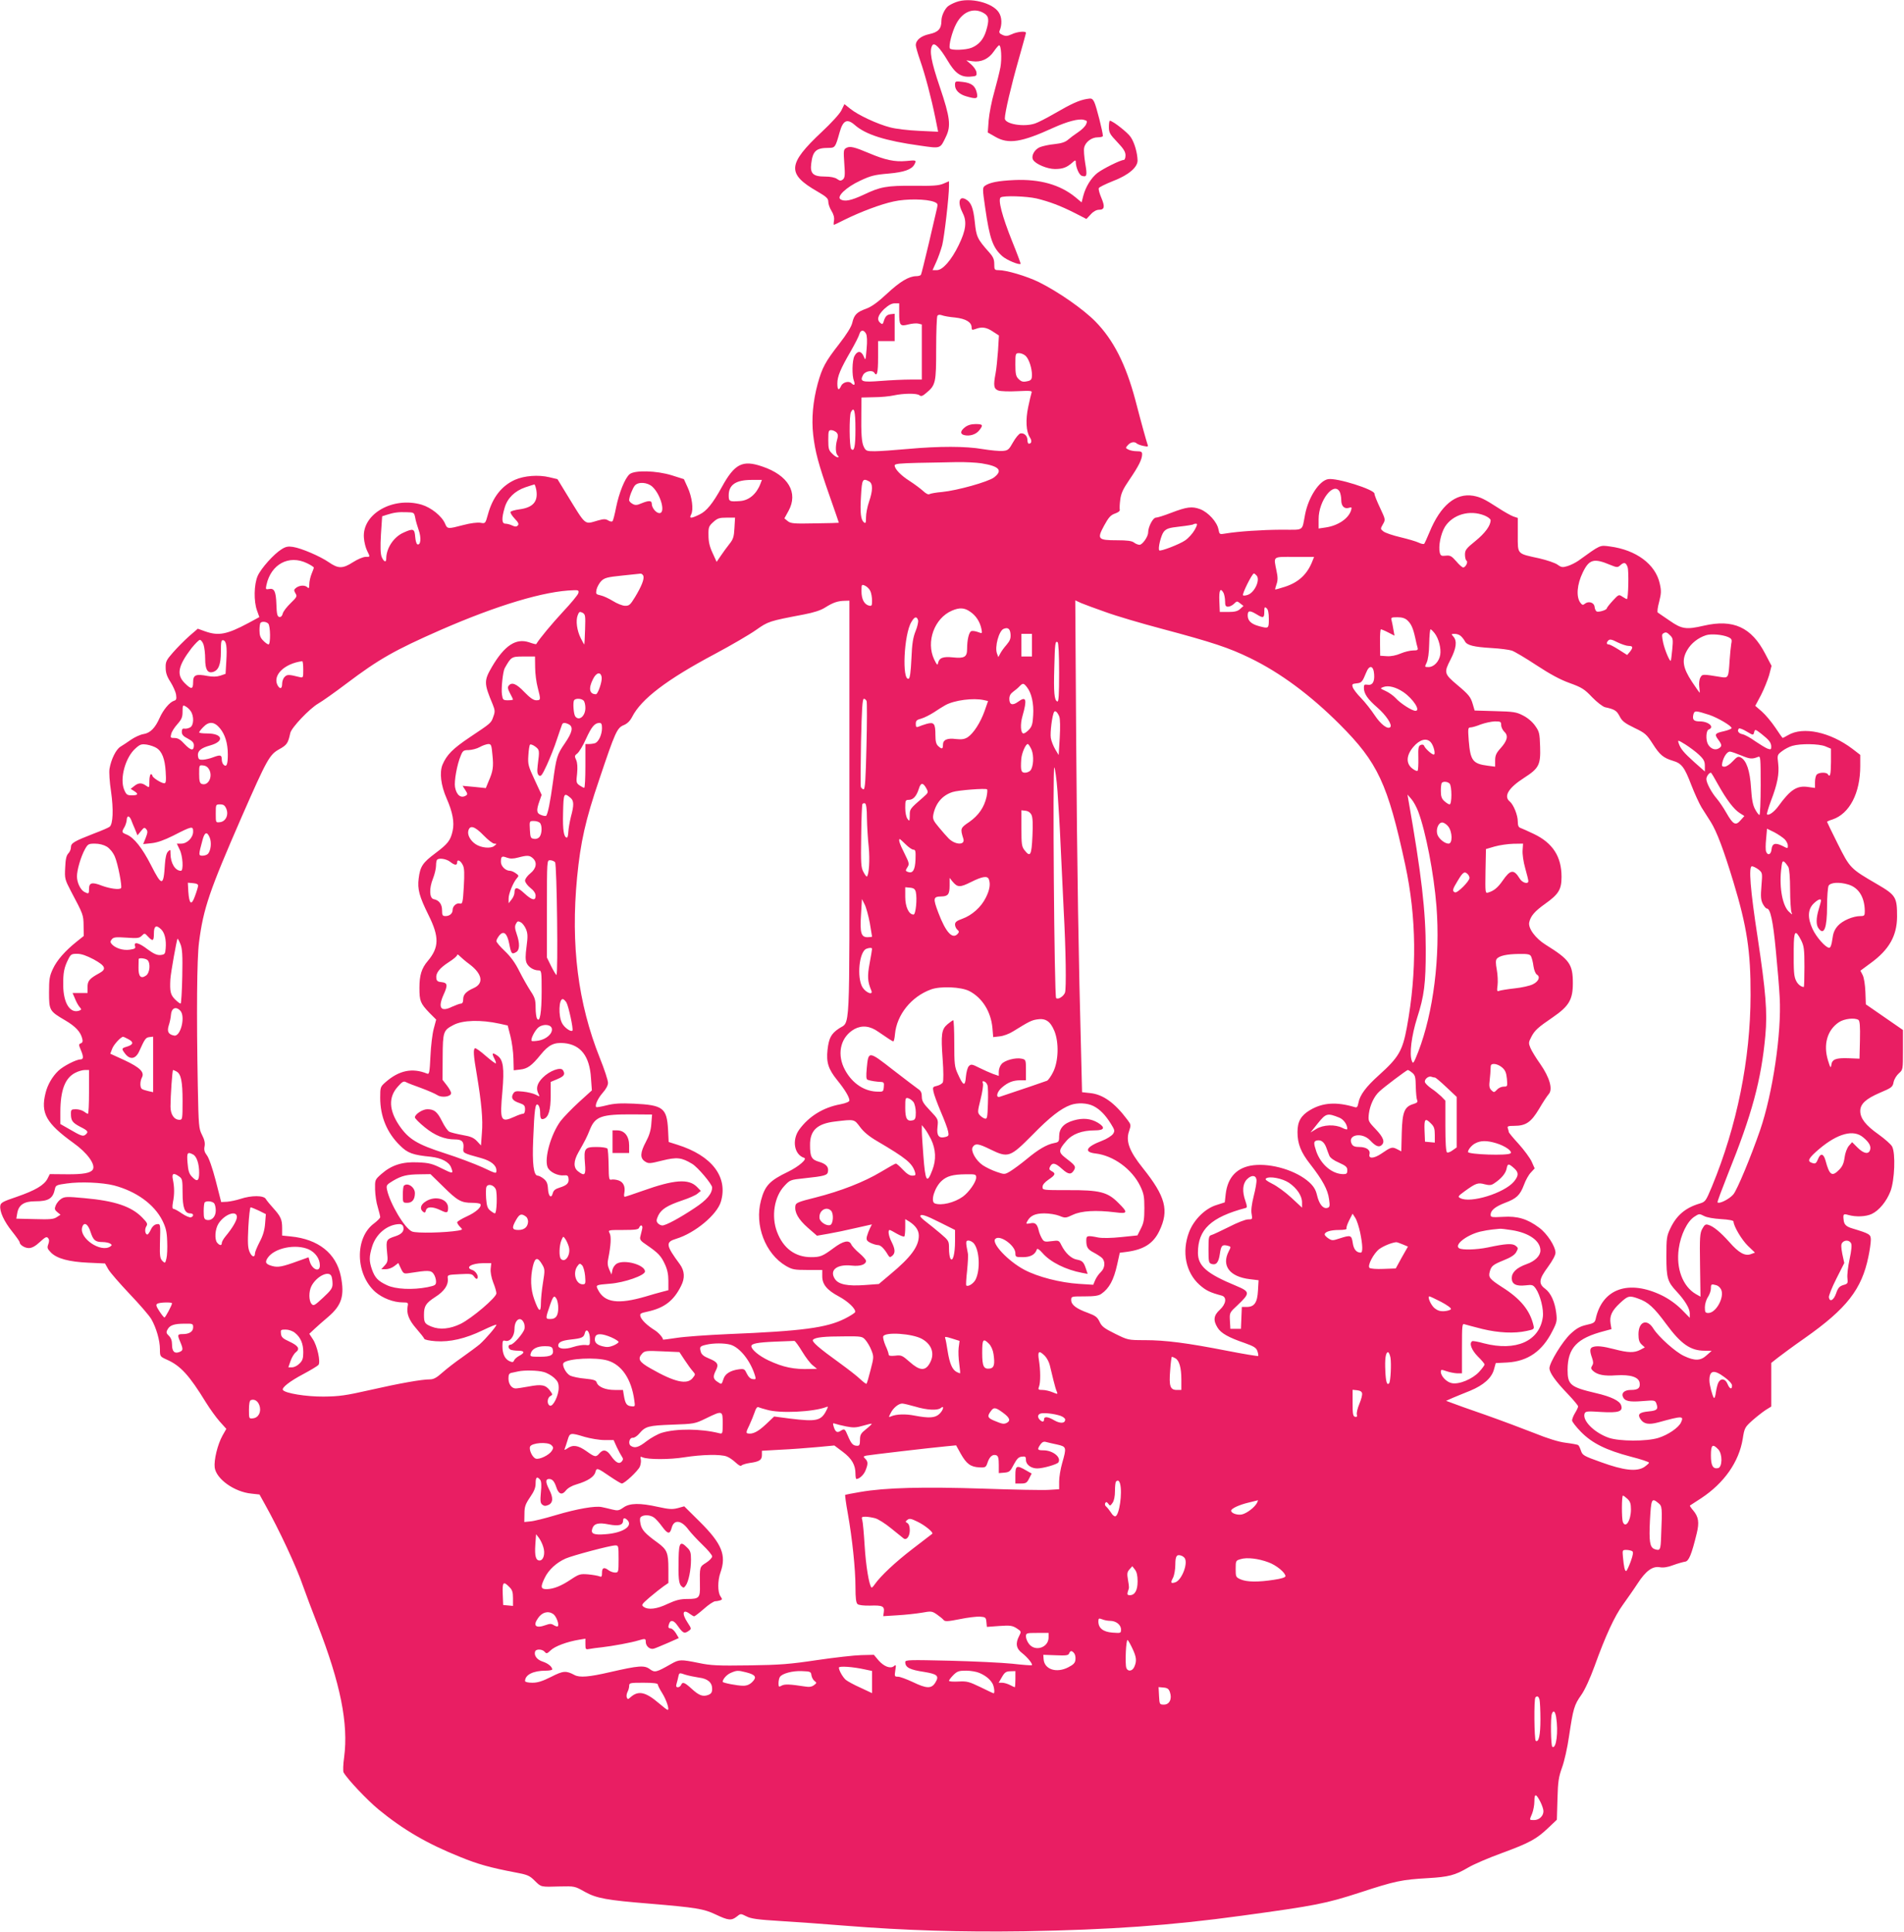 <?xml version="1.0" standalone="no"?>
<!DOCTYPE svg PUBLIC "-//W3C//DTD SVG 20010904//EN"
 "http://www.w3.org/TR/2001/REC-SVG-20010904/DTD/svg10.dtd">
<svg version="1.0" xmlns="http://www.w3.org/2000/svg"
 width="1262pt" height="1280pt" viewBox="0 0 1262 1280"
 preserveAspectRatio="xMidYMid meet">
<g transform="translate(0,1280) scale(0.1,-0.1)"
fill="#e91e63" stroke="none">
<path d="M6337 12786 c-20 -7 -44 -20 -53 -27 -23 -19 -44 -64 -44 -96 0 -53
-20 -76 -80 -89 -56 -12 -90 -40 -90 -74 0 -9 13 -55 29 -101 33 -94 73 -245
101 -382 l18 -90 -127 6 c-69 3 -155 13 -191 23 -83 21 -214 82 -264 123 l-39
31 -20 -41 c-11 -23 -67 -84 -129 -142 -229 -215 -234 -279 -30 -396 60 -35
72 -46 72 -68 0 -14 9 -41 21 -60 14 -22 20 -45 17 -63 -3 -17 -3 -30 -1 -30
2 0 34 15 71 34 105 52 240 103 325 121 84 19 219 17 269 -3 24 -10 25 -14 18
-44 -4 -18 -29 -123 -54 -232 -26 -109 -49 -203 -52 -207 -3 -5 -17 -9 -32 -9
-48 -1 -106 -35 -194 -117 -61 -57 -102 -86 -138 -99 -61 -22 -79 -40 -91 -93
-6 -26 -36 -75 -89 -143 -89 -114 -111 -155 -140 -260 -32 -118 -42 -234 -30
-340 13 -111 33 -189 111 -411 33 -93 59 -170 59 -171 0 -1 -71 -3 -158 -4
-141 -3 -161 -1 -181 15 l-22 18 27 49 c67 121 -1 237 -174 295 -131 45 -183
18 -268 -137 -60 -109 -101 -159 -147 -181 -57 -28 -71 -28 -56 0 17 32 6 116
-23 179 l-25 55 -79 25 c-102 32 -250 36 -282 7 -31 -28 -69 -124 -88 -217 -9
-47 -20 -89 -24 -93 -4 -5 -17 -3 -28 4 -18 11 -30 11 -69 0 -92 -26 -75 -41
-207 174 l-61 100 -55 13 c-72 17 -164 10 -226 -17 -89 -40 -149 -116 -180
-230 -17 -61 -17 -61 -50 -55 -19 3 -64 -2 -113 -15 -103 -27 -106 -27 -121 9
-21 50 -92 107 -156 126 -191 55 -395 -62 -382 -220 2 -29 12 -67 21 -85 21
-43 22 -41 -10 -41 -16 0 -53 -16 -83 -35 -68 -44 -98 -44 -160 -1 -58 40
-181 93 -238 102 -32 5 -48 2 -75 -15 -52 -32 -136 -126 -159 -177 -25 -57
-27 -169 -4 -231 l15 -42 -72 -39 c-144 -77 -199 -87 -289 -55 l-47 17 -58
-50 c-31 -28 -79 -76 -106 -107 -45 -51 -50 -62 -49 -102 0 -33 9 -59 32 -94
17 -27 34 -65 37 -84 4 -29 2 -36 -15 -41 -28 -9 -71 -61 -94 -113 -29 -66
-62 -100 -106 -107 -21 -3 -58 -20 -83 -37 -24 -17 -56 -38 -71 -47 -29 -18
-61 -82 -72 -145 -4 -21 0 -88 10 -152 17 -119 13 -215 -9 -233 -7 -6 -53 -26
-104 -45 -133 -52 -153 -63 -153 -92 0 -13 -8 -31 -18 -41 -12 -13 -18 -38
-20 -93 -4 -73 -2 -79 38 -156 82 -155 83 -156 84 -229 l1 -68 -45 -36 c-80
-64 -132 -124 -159 -181 -23 -49 -26 -69 -26 -157 0 -120 3 -124 107 -185 68
-40 102 -76 113 -121 5 -18 2 -27 -9 -31 -15 -6 -15 -10 -1 -43 20 -47 19 -64
-2 -64 -28 0 -115 -45 -146 -75 -40 -38 -72 -93 -85 -147 -34 -134 4 -201 184
-331 93 -66 149 -144 129 -177 -15 -23 -64 -32 -172 -31 l-113 1 -15 -30 c-23
-44 -82 -78 -203 -120 -92 -31 -107 -39 -110 -59 -6 -38 25 -105 79 -172 27
-34 49 -65 49 -70 0 -17 33 -39 61 -39 20 0 43 12 73 40 36 33 45 38 55 26 8
-10 8 -21 1 -41 -9 -23 -6 -30 18 -55 40 -40 119 -61 247 -67 l111 -5 22 -39
c12 -21 76 -94 141 -163 65 -68 130 -143 144 -167 33 -58 57 -141 57 -200 0
-47 1 -48 45 -68 91 -40 149 -103 260 -284 26 -42 67 -99 91 -126 l44 -49 -25
-44 c-33 -59 -58 -163 -52 -212 10 -76 130 -162 243 -173 l54 -6 36 -65 c94
-168 209 -414 253 -543 16 -46 59 -160 95 -252 153 -393 206 -659 177 -880 -7
-48 -8 -94 -4 -101 25 -45 157 -184 232 -246 166 -136 323 -227 542 -315 117
-48 202 -71 359 -101 86 -16 99 -21 134 -56 44 -43 38 -42 168 -38 96 2 98 2
163 -35 79 -44 147 -56 430 -79 309 -26 359 -34 439 -72 82 -39 104 -42 139
-14 26 21 26 21 64 2 30 -16 76 -22 223 -31 102 -6 295 -20 430 -31 399 -32
769 -43 1190 -37 568 10 966 38 1440 103 491 67 557 80 785 154 232 76 276 85
449 95 138 8 180 19 267 70 35 21 135 64 223 96 185 68 230 93 308 167 l57 54
4 137 c3 117 8 146 30 208 15 40 36 132 47 210 27 181 34 206 81 272 24 34 58
109 88 191 72 200 133 332 188 407 27 38 71 100 97 140 55 85 100 117 148 108
22 -4 52 0 88 14 30 11 66 21 79 23 25 3 43 48 77 187 18 74 12 110 -23 152
-14 16 -24 31 -22 33 2 1 36 23 74 48 153 101 251 241 276 394 11 71 14 77 63
121 28 25 68 56 89 70 l37 23 0 144 0 145 43 34 c23 18 104 78 180 131 277
195 377 323 421 539 9 42 16 92 16 111 0 37 -7 41 -122 76 -41 12 -55 26 -58
55 -5 41 -2 44 32 34 50 -14 116 -11 154 7 49 23 98 83 124 150 28 72 35 253
11 297 -7 14 -48 50 -91 81 -85 60 -120 106 -120 154 0 47 37 81 130 121 78
33 85 38 91 71 4 19 20 45 35 58 27 24 27 24 27 155 l0 132 -123 85 -123 85
-3 82 c-2 48 -9 94 -18 112 l-15 29 69 51 c121 88 173 180 174 306 0 130 -7
143 -132 216 -179 104 -180 106 -261 267 -39 78 -71 144 -71 146 0 3 16 10 36
16 113 38 184 175 184 354 l0 74 -52 40 c-147 111 -326 150 -426 91 -18 -10
-34 -19 -36 -19 -2 0 -24 31 -49 69 -25 37 -65 85 -89 106 l-44 38 38 71 c20
39 44 99 54 132 l16 62 -42 80 c-91 176 -212 231 -407 186 -116 -27 -146 -23
-226 33 -39 26 -74 51 -79 54 -5 3 -1 35 9 71 14 56 15 73 4 121 -28 128 -156
223 -330 246 -69 9 -60 13 -210 -95 -19 -13 -51 -29 -71 -35 -33 -10 -41 -9
-66 9 -16 12 -70 30 -121 42 -151 33 -143 24 -143 156 l0 112 -30 10 c-16 6
-61 31 -99 56 -94 61 -119 72 -167 81 -116 19 -216 -64 -289 -241 -16 -38 -31
-72 -35 -77 -3 -4 -20 -1 -36 7 -16 8 -71 24 -121 36 -51 12 -102 29 -114 39
-20 16 -20 17 -3 47 18 31 17 32 -19 109 -20 42 -37 84 -37 94 0 27 -249 106
-307 96 -59 -10 -131 -120 -153 -235 -22 -113 -2 -100 -158 -100 -132 -1 -282
-11 -368 -25 -41 -7 -41 -7 -48 27 -9 49 -67 113 -121 134 -54 20 -88 16 -195
-25 -44 -17 -88 -31 -99 -31 -19 0 -51 -61 -51 -98 0 -28 -38 -82 -57 -82 -10
0 -27 7 -37 15 -14 11 -46 15 -112 15 -128 0 -134 8 -86 97 30 55 44 70 72 80
21 7 34 17 32 25 -2 7 -1 37 3 66 5 42 18 71 62 135 60 88 83 134 83 167 0 16
-6 20 -36 20 -19 0 -44 5 -55 11 -20 10 -20 11 -3 30 18 20 44 25 59 10 6 -5
25 -12 44 -16 30 -6 33 -5 27 10 -7 20 -39 133 -81 295 -63 236 -145 398 -265
520 -82 83 -246 197 -375 261 -80 39 -214 79 -267 79 -26 0 -28 3 -28 40 0 31
-7 48 -33 77 -80 90 -86 104 -96 202 -10 95 -25 132 -61 151 -44 24 -54 -24
-19 -92 29 -56 21 -115 -27 -213 -48 -99 -106 -165 -144 -165 l-29 0 24 53
c13 28 31 79 40 112 14 57 45 321 45 391 l0 33 -37 -16 c-30 -13 -71 -16 -195
-14 -182 1 -222 -6 -335 -60 -82 -38 -125 -47 -152 -30 -28 18 37 80 129 123
72 34 97 40 192 48 101 9 150 27 168 59 16 30 14 31 -54 24 -75 -7 -140 7
-246 52 -97 41 -126 48 -150 35 -19 -10 -20 -18 -14 -103 6 -78 4 -94 -9 -106
-14 -11 -20 -10 -39 3 -14 10 -44 16 -80 16 -79 0 -100 20 -91 87 10 83 33
103 114 103 44 0 46 3 74 103 22 79 49 93 99 50 73 -65 203 -106 434 -138 139
-20 133 -22 172 60 34 70 27 128 -40 326 -59 173 -72 245 -50 279 13 21 49
-15 101 -102 49 -83 86 -110 149 -106 41 3 45 5 42 28 -1 14 -17 37 -35 53
l-32 27 41 -6 c56 -8 107 15 141 65 15 22 31 40 35 41 14 0 19 -88 9 -145 -6
-33 -25 -107 -41 -165 -17 -58 -33 -142 -37 -186 l-6 -82 49 -28 c87 -51 173
-38 385 59 93 42 168 62 202 53 24 -6 25 -9 15 -31 -6 -13 -29 -36 -52 -51
-23 -15 -52 -37 -66 -49 -18 -16 -43 -25 -90 -30 -35 -3 -79 -13 -97 -20 -37
-15 -61 -60 -45 -85 17 -28 94 -60 144 -60 52 0 79 10 116 43 16 15 22 17 22
6 0 -37 22 -88 40 -94 34 -11 37 1 23 82 -7 43 -11 90 -7 105 8 37 49 68 90
68 19 0 34 4 34 9 0 25 -44 199 -57 224 -13 25 -17 27 -51 21 -51 -9 -100 -31
-212 -96 -52 -30 -110 -60 -129 -66 -74 -26 -201 -4 -201 33 0 38 43 221 90
385 27 96 50 178 50 182 0 14 -59 8 -94 -9 -29 -13 -40 -14 -62 -4 -19 8 -24
16 -18 29 16 38 15 87 -5 118 -40 66 -194 104 -284 70z m184 -73 c34 -20 37
-45 15 -118 -17 -55 -47 -91 -95 -111 -37 -16 -137 -19 -145 -5 -10 16 15 114
43 165 43 80 116 108 182 69z m-561 -1985 c0 -85 6 -92 60 -78 23 6 53 9 66 6
l24 -6 0 -183 0 -182 -77 0 c-43 0 -130 -4 -194 -9 -127 -10 -142 -5 -118 40
13 25 62 34 74 14 18 -29 25 0 25 100 l0 110 55 0 55 0 0 91 0 90 -26 -3 c-26
-3 -37 -14 -48 -52 -5 -15 -9 -16 -21 -6 -25 21 -17 51 25 92 29 26 50 38 70
38 l30 0 0 -62z m371 -32 c71 -8 109 -31 109 -66 0 -17 4 -18 26 -10 41 16 72
12 115 -17 l40 -26 -6 -101 c-4 -56 -11 -123 -16 -149 -16 -83 -12 -104 19
-115 15 -5 72 -7 126 -4 88 4 99 3 93 -11 -3 -9 -13 -51 -22 -94 -18 -85 -14
-163 11 -201 15 -22 12 -42 -7 -42 -5 0 -9 11 -9 24 0 28 -22 49 -47 44 -9 -2
-31 -28 -48 -58 -28 -50 -34 -55 -69 -58 -22 -2 -81 4 -131 12 -114 20 -290
20 -500 1 -88 -8 -186 -15 -217 -15 -53 0 -59 2 -72 28 -15 29 -19 84 -17 233
l1 95 83 2 c45 0 104 6 131 12 65 14 153 15 170 1 11 -9 21 -6 45 15 63 52 66
68 66 294 0 113 4 210 8 217 5 8 15 9 30 4 12 -5 52 -12 88 -15z m-591 -107
c7 -13 9 -48 4 -101 -7 -79 -7 -80 -20 -48 -16 37 -42 37 -61 0 -15 -30 -17
-128 -3 -164 10 -27 2 -34 -17 -15 -17 17 -57 6 -68 -18 -15 -34 -25 -28 -25
16 0 47 21 97 89 214 28 49 54 100 57 113 8 29 29 31 44 3z m1059 -148 c22
-22 41 -81 41 -127 0 -24 -5 -33 -22 -38 -36 -9 -47 -7 -68 14 -16 16 -20 33
-20 95 0 73 1 75 25 75 14 0 34 -9 44 -19z m-1129 -486 c0 -115 -8 -151 -28
-130 -13 12 -14 222 -2 244 21 41 30 9 30 -114z m-126 -20 c11 -12 12 -23 5
-47 -13 -45 -11 -92 3 -106 9 -9 9 -12 0 -12 -7 0 -24 11 -37 25 -22 21 -25
33 -25 90 0 58 2 65 19 65 11 0 26 -7 35 -15z m961 -205 c119 -19 144 -47 83
-94 -40 -29 -242 -86 -344 -96 -38 -3 -76 -10 -83 -14 -8 -5 -24 3 -44 22 -18
16 -57 45 -88 65 -57 36 -99 79 -99 103 0 11 33 14 153 17 83 1 199 4 257 5
58 1 132 -3 165 -8z m-1465 -136 c-26 -68 -76 -110 -135 -114 -71 -5 -75 -3
-75 38 0 70 48 102 152 102 l68 0 -10 -26z m721 16 c25 -14 25 -60 -1 -135
-11 -32 -20 -78 -20 -103 0 -37 -2 -42 -14 -33 -21 18 -26 63 -19 177 6 109
11 117 54 94z m-1437 -35 c56 -52 89 -175 47 -175 -22 0 -51 35 -51 62 0 22
-19 23 -68 3 -30 -13 -41 -14 -59 -4 -13 7 -23 18 -23 24 0 22 23 80 38 98 23
26 83 22 116 -8z m-769 -23 c12 -76 -22 -115 -112 -127 -29 -4 -56 -11 -59
-17 -3 -5 9 -25 27 -44 25 -26 30 -37 21 -46 -9 -9 -18 -9 -37 0 -14 7 -35 12
-45 12 -25 0 -26 35 -5 106 18 63 67 111 137 135 29 10 56 18 60 19 3 0 9 -17
13 -38z m5325 -11 c5 -11 10 -35 10 -54 0 -41 20 -61 51 -52 18 6 20 4 14 -17
-17 -54 -86 -101 -168 -113 l-47 -7 0 63 c0 122 101 252 140 180z m-6128 -171
c3 -19 14 -56 23 -82 18 -50 14 -102 -8 -95 -7 2 -13 25 -15 50 -4 54 -13 57
-77 28 -66 -29 -115 -104 -115 -173 0 -28 -16 -21 -30 11 -8 21 -10 64 -5 150
l8 120 31 10 c47 15 76 19 131 17 49 -1 50 -2 57 -36z m7088 14 c22 -9 40 -23
40 -31 0 -36 -37 -86 -101 -138 -61 -49 -69 -60 -69 -90 0 -19 5 -37 10 -40
13 -8 -6 -45 -22 -45 -6 0 -27 18 -46 41 -31 35 -40 40 -69 37 -29 -3 -34 -1
-40 20 -10 43 6 124 34 171 52 82 164 115 263 75z m-4972 -83 c-3 -57 -8 -74
-33 -105 -17 -21 -42 -56 -57 -78 l-28 -41 -27 59 c-20 43 -27 75 -27 117 -1
54 2 61 32 88 27 25 41 29 88 29 l56 0 -4 -69z m3050 -13 c-13 -23 -41 -54
-63 -69 -38 -26 -163 -74 -171 -66 -11 11 12 103 30 124 18 21 35 26 106 34
46 5 86 12 89 14 2 3 11 5 18 5 11 0 9 -10 -9 -42z m782 -203 c-34 -89 -91
-143 -183 -173 -34 -11 -63 -19 -65 -18 -1 2 3 17 9 35 9 24 9 47 0 88 -20
100 -29 93 119 93 l130 0 -10 -25z m-6665 -17 c25 -12 45 -25 45 -29 0 -4 -7
-23 -15 -42 -8 -20 -15 -51 -15 -69 0 -25 -3 -29 -12 -20 -16 16 -50 15 -74
-2 -17 -13 -17 -17 -6 -37 13 -20 10 -25 -32 -66 -25 -24 -49 -55 -52 -69 -4
-16 -12 -24 -23 -22 -13 3 -17 19 -19 83 -3 87 -14 109 -49 102 -22 -4 -23 -2
-17 27 30 138 149 202 269 144z m8638 -11 c44 -18 49 -18 66 -3 25 23 38 20
49 -12 9 -26 5 -212 -5 -212 -2 0 -15 7 -29 16 -24 16 -25 16 -64 -26 -22 -24
-40 -47 -40 -51 0 -11 -56 -28 -68 -20 -5 3 -12 17 -13 31 -4 29 -41 39 -65
19 -12 -10 -17 -8 -29 7 -29 39 -23 121 16 201 42 87 73 96 182 50z m-6409
-72 c8 -21 -12 -70 -54 -140 -33 -54 -40 -60 -69 -59 -17 1 -52 15 -79 32 -26
16 -62 33 -81 37 -31 7 -33 9 -27 39 4 17 18 42 31 56 22 21 39 26 137 36 62
6 118 12 124 13 7 0 14 -6 18 -14z m4066 0 c23 -28 -13 -109 -58 -126 -13 -5
-28 -7 -33 -4 -9 6 60 145 72 145 4 0 12 -7 19 -15z m-2561 -102 c6 -13 11
-41 11 -63 0 -33 -2 -37 -20 -33 -32 8 -50 43 -50 95 0 47 1 47 24 37 13 -6
29 -22 35 -36z m-1936 -14 c-3 -11 -49 -67 -101 -122 -74 -80 -155 -177 -178
-215 -1 -2 -22 3 -47 12 -87 29 -163 -21 -246 -162 -54 -93 -54 -109 5 -250
15 -38 16 -48 4 -80 -15 -44 -14 -42 -156 -137 -113 -76 -153 -116 -181 -182
-21 -52 -11 -136 27 -223 40 -91 53 -159 40 -216 -14 -63 -31 -85 -115 -148
-84 -63 -100 -87 -110 -167 -9 -71 4 -119 66 -244 71 -143 70 -213 -6 -303
-41 -48 -55 -95 -55 -177 0 -88 6 -103 66 -166 l45 -45 -16 -60 c-9 -32 -19
-114 -22 -182 -5 -108 -8 -122 -22 -116 -98 40 -186 22 -276 -57 -34 -30 -35
-33 -35 -103 0 -124 45 -233 132 -317 50 -50 84 -62 204 -74 70 -8 120 -34
134 -71 17 -43 12 -43 -62 -6 -62 31 -84 37 -158 40 -103 5 -175 -18 -242 -77
-43 -38 -43 -39 -42 -102 1 -35 8 -88 18 -118 9 -30 16 -60 16 -66 0 -6 -18
-24 -40 -41 -130 -95 -125 -337 8 -455 48 -41 120 -69 182 -69 34 0 37 -2 32
-25 -9 -48 8 -92 57 -148 27 -31 51 -61 53 -68 2 -6 33 -13 75 -16 95 -7 198
17 312 72 50 24 91 41 91 37 0 -12 -72 -95 -110 -129 -19 -16 -72 -55 -117
-87 -45 -31 -104 -77 -131 -101 -38 -34 -58 -45 -83 -45 -54 0 -201 -26 -399
-71 -159 -36 -202 -42 -305 -43 -115 -1 -256 22 -270 44 -9 15 46 58 135 105
49 26 95 54 101 61 15 19 -8 127 -38 171 l-23 35 33 31 c19 18 60 54 92 81 90
77 110 140 84 270 -31 151 -149 245 -331 263 l-58 6 0 49 c0 57 -9 78 -60 134
-20 22 -42 49 -48 59 -13 25 -96 25 -168 1 -27 -9 -67 -17 -88 -19 l-40 -2
-36 141 c-22 85 -46 153 -59 169 -16 21 -20 36 -15 60 4 22 -1 44 -17 75 -21
41 -23 57 -28 324 -9 479 -6 843 8 951 29 227 69 342 284 835 167 380 183 409
247 445 52 29 59 39 74 108 8 36 127 161 185 195 25 14 110 74 188 133 215
162 317 220 624 355 376 164 689 258 881 263 32 1 36 -1 31 -20z m4277 2 c5
-11 10 -36 10 -55 0 -29 4 -36 20 -36 11 0 29 9 40 20 18 18 20 18 40 2 l22
-17 -22 -20 c-16 -15 -36 -20 -78 -20 l-57 0 -3 73 c-3 72 7 91 28 53z m-2480
-1431 c0 -1538 7 -1402 -71 -1456 -50 -34 -65 -62 -74 -140 -9 -83 5 -128 64
-201 52 -64 81 -113 81 -135 0 -8 -23 -18 -59 -25 -115 -21 -209 -80 -273
-167 -51 -70 -34 -167 32 -188 23 -7 -36 -58 -106 -92 -123 -59 -154 -92 -180
-190 -44 -164 28 -353 165 -434 42 -24 55 -27 144 -27 l97 0 0 -42 c0 -54 32
-92 111 -134 61 -33 112 -82 107 -103 -2 -6 -33 -26 -69 -44 -120 -60 -280
-82 -774 -102 -137 -6 -290 -17 -340 -25 -49 -7 -90 -13 -90 -12 -1 14 -29 46
-54 62 -50 31 -89 68 -96 92 -5 19 0 22 47 32 110 24 173 71 222 170 27 52 24
100 -8 144 -94 127 -96 147 -23 169 124 38 269 159 295 245 49 164 -59 306
-289 378 l-57 18 -4 81 c-8 145 -33 164 -228 173 -88 4 -131 1 -179 -11 -35
-9 -66 -14 -69 -12 -11 11 11 59 43 95 22 25 35 49 35 66 0 16 -24 90 -54 164
-145 363 -194 749 -151 1197 23 235 55 379 147 649 106 316 118 342 162 360
24 10 42 28 56 55 60 118 229 247 547 416 107 57 229 128 273 159 83 58 85 59
316 103 68 13 115 28 144 47 51 32 82 43 128 44 l32 1 0 -1380z m1699 1304
c68 -25 234 -74 370 -110 338 -90 446 -126 586 -194 200 -97 400 -245 595
-440 253 -253 318 -393 434 -930 75 -348 79 -708 11 -1077 -29 -156 -54 -199
-185 -317 -85 -76 -127 -132 -136 -183 -6 -30 -10 -34 -28 -28 -119 35 -209
29 -292 -20 -61 -36 -84 -76 -84 -146 0 -78 22 -134 85 -214 81 -104 116 -168
124 -230 7 -48 5 -54 -12 -59 -27 -7 -53 24 -67 82 -9 39 -22 60 -52 88 -86
78 -249 127 -370 113 -108 -13 -171 -78 -184 -192 l-6 -54 -56 -18 c-75 -23
-150 -98 -181 -180 -49 -130 -22 -266 69 -348 43 -38 69 -51 148 -72 35 -10
29 -55 -13 -94 -41 -37 -45 -70 -15 -118 22 -37 74 -66 180 -102 61 -22 76
-31 84 -53 5 -15 8 -30 5 -33 -3 -2 -96 13 -208 35 -261 51 -405 70 -544 70
-111 0 -112 1 -197 43 -71 35 -88 48 -102 79 -15 31 -27 40 -78 59 -77 28
-110 53 -110 85 0 24 2 24 88 24 66 0 94 4 112 17 52 36 82 91 105 195 l17 77
46 6 c113 15 176 55 216 138 66 137 42 228 -109 417 -90 112 -115 179 -91 246
13 39 13 42 -12 75 -84 112 -161 167 -245 176 l-55 6 -6 246 c-17 626 -27
1238 -33 2089 l-6 924 39 -18 c21 -9 95 -36 163 -60z m1081 -45 c0 -65 -1 -65
-65 -48 -52 14 -75 36 -75 71 0 33 13 35 58 8 45 -28 52 -25 52 16 0 31 2 35
15 24 10 -8 15 -31 15 -71z m-1980 48 c38 -25 65 -66 75 -114 6 -32 6 -32 -23
-21 -16 6 -36 9 -44 6 -16 -7 -28 -57 -28 -119 0 -52 -18 -63 -93 -55 -68 7
-92 -3 -100 -39 -3 -16 -8 -10 -25 25 -56 117 1 274 118 324 49 21 82 20 120
-7z m-2552 -118 c-2 -54 -4 -99 -5 -99 -2 0 -12 18 -23 40 -26 51 -35 117 -21
153 9 24 13 26 32 17 19 -11 20 -19 17 -111z m2207 62 c3 -10 -4 -43 -16 -72
-17 -42 -24 -83 -28 -183 -4 -88 -10 -131 -18 -133 -46 -16 -32 295 18 376 21
36 35 39 44 12z m3244 -2 c25 -24 37 -50 52 -118 5 -25 12 -54 15 -63 4 -15
-1 -18 -29 -18 -20 0 -57 -9 -83 -20 -30 -13 -64 -20 -92 -18 l-44 3 -1 88
c-1 48 2 87 6 87 4 0 26 -9 49 -21 l41 -21 -7 39 c-3 21 -9 48 -12 61 -6 20
-3 22 38 22 31 0 51 -6 67 -21z m-7551 -21 c15 -15 16 -138 2 -138 -6 0 -22
11 -35 25 -19 18 -25 35 -25 68 0 24 3 47 7 50 10 11 38 8 51 -5z m4920 -70
c2 -28 -3 -43 -26 -70 -16 -18 -35 -44 -42 -58 l-13 -24 -9 24 c-16 44 13 150
44 163 29 12 43 1 46 -35z m2811 6 c27 -35 44 -100 37 -143 -7 -44 -42 -81
-77 -81 -27 0 -27 0 -13 29 9 19 16 65 17 125 1 53 5 96 9 96 4 0 16 -12 27
-26z m1562 -15 c18 -18 19 -28 13 -92 -4 -40 -8 -74 -10 -75 -6 -8 -38 66 -50
118 -9 42 -10 57 -1 62 18 12 25 10 48 -13z m-4231 -64 l0 -75 -35 0 -35 0 0
75 0 75 35 0 35 0 0 -75z m2844 59 c9 -8 21 -24 26 -34 14 -26 59 -37 176 -44
55 -3 116 -11 135 -17 19 -7 92 -50 163 -97 90 -59 158 -96 220 -118 80 -29
98 -40 149 -94 32 -33 70 -62 85 -66 64 -14 77 -22 97 -60 16 -32 34 -46 98
-77 71 -34 81 -43 121 -105 47 -74 71 -94 134 -113 58 -17 77 -42 122 -160 22
-57 53 -124 68 -149 16 -25 43 -68 61 -96 40 -64 85 -183 150 -397 90 -297
115 -460 114 -752 -1 -425 -90 -865 -256 -1267 -41 -98 -43 -101 -82 -113 -94
-28 -153 -78 -194 -165 -24 -50 -26 -66 -26 -185 0 -144 7 -168 70 -235 52
-56 85 -110 85 -142 l0 -30 -54 55 c-35 35 -82 69 -128 92 -222 109 -399 47
-442 -156 -5 -22 -14 -28 -61 -38 -43 -10 -66 -23 -105 -59 -53 -49 -140 -191
-140 -228 0 -30 41 -87 121 -170 38 -40 69 -77 69 -83 0 -6 -9 -25 -20 -43
-11 -18 -20 -40 -20 -50 0 -9 27 -43 59 -76 75 -76 167 -121 330 -164 67 -17
121 -35 121 -40 0 -4 -15 -17 -32 -29 -51 -32 -136 -22 -285 32 -115 41 -124
46 -134 76 -6 18 -14 35 -19 38 -5 3 -42 10 -82 15 -48 6 -119 28 -208 64 -74
29 -220 84 -325 121 -104 36 -206 72 -225 80 l-35 13 45 20 c25 10 76 32 115
47 89 37 142 85 157 140 l12 43 77 4 c136 8 232 75 299 209 29 56 31 68 25
118 -9 75 -36 134 -74 162 -45 33 -41 63 19 144 30 41 50 78 50 94 0 42 -56
128 -108 166 -79 59 -144 78 -239 72 -76 -4 -83 -3 -83 14 0 29 31 54 96 79
75 28 99 50 125 119 11 31 32 68 46 82 l25 27 -20 45 c-11 24 -50 77 -86 117
-36 39 -66 75 -66 80 0 5 -3 15 -6 24 -5 13 2 16 42 16 78 0 112 24 165 112
25 43 54 87 64 98 29 32 6 111 -56 200 -28 39 -57 87 -65 106 -13 31 -13 38 5
72 23 45 43 63 144 132 106 73 132 116 132 225 0 126 -21 156 -180 255 -68 42
-118 110 -109 149 9 41 36 73 105 122 90 64 109 95 109 179 0 134 -58 224
-183 284 -40 19 -80 37 -89 40 -13 4 -18 16 -18 43 0 42 -28 111 -53 132 -43
35 -8 91 95 157 98 63 110 86 106 206 -3 89 -5 100 -33 139 -18 26 -50 53 -80
68 -44 23 -63 26 -185 29 l-136 4 -12 41 c-14 49 -26 64 -106 131 -84 71 -86
80 -42 165 39 76 45 124 19 153 -15 17 -15 18 10 18 14 0 33 -7 41 -16z m1770
-5 c24 -11 27 -17 21 -45 -3 -18 -8 -68 -11 -111 -7 -114 -8 -117 -58 -109
-122 20 -123 20 -136 -4 -7 -13 -10 -40 -7 -61 3 -22 4 -39 3 -39 -2 0 -25 33
-51 72 -62 94 -70 146 -31 212 26 44 71 80 124 97 34 11 109 4 146 -12z m-659
-59 c29 0 31 -10 8 -39 l-18 -21 -55 35 c-30 19 -60 35 -67 35 -16 0 -17 12
-2 27 9 9 24 6 60 -13 27 -13 60 -24 74 -24z m-9446 9 c6 -18 11 -60 11 -95 0
-69 15 -96 50 -87 38 10 54 49 54 134 0 65 2 79 15 77 21 -4 27 -42 21 -138
l-5 -85 -35 -12 c-25 -8 -51 -8 -85 -2 -77 15 -95 7 -95 -41 0 -49 -12 -50
-56 -6 -56 56 -44 114 46 232 24 29 48 54 55 54 7 0 18 -14 24 -31z m5671
-185 c0 -152 -3 -195 -12 -192 -20 7 -25 61 -20 223 4 161 6 180 22 170 6 -4
10 -81 10 -201z m-3473 34 c0 -40 8 -101 17 -134 21 -81 21 -84 -10 -84 -18 0
-41 16 -79 55 -52 55 -83 67 -103 42 -9 -10 -6 -23 8 -50 11 -20 20 -39 20
-42 0 -3 -15 -5 -34 -5 -31 0 -34 3 -39 38 -6 38 6 151 18 174 43 76 45 78
125 78 l76 0 1 -72z m-1537 -14 c0 -56 0 -56 -26 -50 -68 17 -81 18 -97 1 -10
-9 -17 -30 -17 -46 0 -33 -14 -38 -30 -10 -35 66 44 144 163 160 4 1 7 -24 7
-55z m7098 -32 c4 -51 -12 -75 -45 -69 -19 3 -23 0 -23 -20 0 -39 24 -75 90
-132 57 -50 100 -114 85 -129 -17 -17 -63 18 -103 78 -23 35 -64 87 -91 115
-27 27 -52 60 -55 72 -6 19 -3 22 25 25 34 3 39 10 64 71 21 54 49 48 53 -11z
m-5120 -21 c4 -26 -25 -111 -38 -111 -44 0 -51 39 -19 101 22 45 52 50 57 10z
m2820 -66 c29 -37 45 -107 40 -184 -3 -57 -8 -75 -28 -96 -13 -14 -29 -25 -36
-25 -19 0 -23 60 -7 115 32 112 25 135 -29 95 -37 -27 -58 -20 -58 19 0 21 8
35 26 48 14 10 33 26 42 36 22 22 27 22 50 -8z m2494 -31 c65 -45 116 -124 80
-124 -23 0 -100 49 -132 85 -14 15 -43 36 -65 46 -39 18 -39 18 -15 27 33 12
83 -1 132 -34z m-5434 -56 c7 -7 12 -29 12 -49 0 -54 -42 -89 -67 -56 -11 14
-17 92 -8 107 9 14 48 13 63 -2z m1876 -4 c3 -8 3 -143 -1 -300 -5 -215 -9
-284 -19 -284 -6 0 -14 7 -18 15 -3 8 -2 143 1 300 5 216 9 285 19 285 6 0 15
-7 18 -16z m778 7 l27 -6 -23 -66 c-27 -76 -73 -148 -112 -174 -21 -13 -39
-16 -77 -12 -59 8 -87 -5 -87 -38 0 -29 -7 -31 -32 -8 -13 12 -18 31 -18 72 0
77 -9 88 -57 75 -21 -6 -46 -15 -55 -19 -15 -6 -18 -2 -18 19 0 21 7 27 38 35
20 6 57 25 82 41 25 17 59 38 75 47 60 34 188 50 257 34z m-5258 -73 c23 -33
21 -95 -4 -108 -11 -6 -28 -10 -38 -8 -12 2 -17 -4 -17 -21 0 -19 10 -30 40
-45 30 -16 40 -27 40 -45 0 -38 -20 -35 -61 8 -27 30 -45 41 -67 41 -27 0 -29
2 -22 27 3 15 22 44 41 65 28 32 34 46 34 83 0 42 2 45 19 35 11 -5 27 -20 35
-32z m5757 -36 c6 -16 7 -71 3 -141 l-7 -114 -23 38 c-12 21 -26 55 -29 75 -6
34 9 153 22 173 7 12 23 -3 34 -31z m4309 11 c58 -20 151 -75 147 -88 -2 -5
-24 -14 -50 -20 -60 -13 -65 -20 -39 -55 27 -36 27 -46 2 -60 -24 -13 -54 0
-70 30 -15 29 -12 90 5 96 42 16 0 54 -59 54 -40 0 -50 11 -42 46 7 27 15 26
106 -3z m-1380 -68 c0 -13 10 -33 21 -44 28 -26 20 -59 -26 -110 -28 -31 -35
-47 -35 -80 l0 -41 -47 6 c-102 13 -117 34 -128 167 -6 80 -5 87 12 87 10 0
41 9 68 20 28 10 69 19 93 20 38 0 42 -2 42 -25z m-8492 -21 c34 -41 52 -100
52 -173 0 -65 -8 -85 -26 -70 -8 6 -14 22 -14 35 0 32 -9 34 -55 17 -22 -9
-53 -16 -70 -17 -25 -1 -30 3 -33 25 -4 33 20 53 82 70 96 27 82 79 -21 79
-29 0 -53 3 -53 7 0 4 12 20 27 35 38 40 74 37 111 -8z m2313 26 c30 -17 23
-52 -27 -125 -52 -75 -57 -93 -79 -257 -18 -133 -35 -217 -46 -224 -4 -2 -19
0 -33 6 -30 11 -32 30 -11 90 l15 43 -46 99 c-43 92 -46 104 -42 163 2 35 7
67 11 71 4 4 20 -2 35 -13 28 -22 29 -23 16 -123 -5 -43 -3 -58 8 -68 13 -10
21 1 53 70 21 46 51 121 66 168 16 47 31 91 34 98 5 15 20 15 46 2z m219 -25
c0 -42 -22 -90 -45 -99 -9 -3 -28 -6 -41 -6 l-24 0 0 -145 c0 -80 -3 -145 -8
-145 -4 0 -18 7 -31 16 -21 15 -23 21 -16 78 4 42 2 71 -6 90 -12 25 -11 30 8
44 12 10 38 53 57 96 37 81 57 105 89 106 13 0 17 -8 17 -35z m7637 -26 c5 20
7 20 47 -11 53 -42 65 -58 66 -85 0 -20 -3 -21 -26 -13 -14 6 -50 28 -81 49
-30 22 -68 43 -84 46 -27 6 -37 23 -23 38 4 3 27 -5 51 -20 44 -26 44 -26 50
-4z m-2144 -67 c20 -22 34 -82 20 -82 -13 0 -59 42 -64 59 -3 7 -12 9 -22 5
-15 -6 -18 -18 -16 -86 1 -43 -1 -81 -5 -85 -3 -4 -19 2 -34 14 -44 33 -42 87
5 143 42 50 88 63 116 32z m1778 -83 c32 -30 39 -44 39 -74 l0 -37 -70 62
c-71 64 -92 89 -104 127 -7 21 -4 20 45 -10 28 -18 69 -48 90 -68z m-10224 45
c37 -23 56 -73 61 -156 4 -62 2 -78 -9 -78 -20 0 -79 38 -79 50 0 5 -4 10 -10
10 -5 0 -10 -21 -10 -46 0 -45 0 -45 -22 -30 -29 21 -51 20 -79 -3 l-23 -18
22 -14 c32 -20 27 -29 -14 -29 -31 0 -37 4 -51 37 -31 74 8 215 75 274 31 28
40 30 76 25 23 -4 51 -14 63 -22z m2227 -47 c8 -78 4 -107 -26 -175 l-18 -44
-77 8 -77 7 18 -28 c15 -23 16 -29 5 -36 -33 -21 -63 1 -73 55 -7 38 13 151
38 209 13 33 19 37 53 37 21 1 54 9 73 20 19 11 45 19 56 20 20 0 22 -7 28
-73z m3573 36 c17 -41 13 -113 -7 -138 -7 -8 -23 -15 -36 -15 -26 0 -30 15
-25 90 3 40 29 100 43 100 5 0 16 -17 25 -37z m5261 22 l38 -16 0 -89 c-1 -84
-6 -104 -21 -80 -9 14 -58 13 -73 -2 -7 -7 -12 -29 -12 -51 l0 -38 -43 6 c-76
12 -119 -16 -199 -126 -28 -39 -65 -65 -76 -55 -3 3 9 43 26 89 43 112 56 179
48 248 -7 56 -6 58 26 82 18 14 49 30 68 35 55 16 175 14 218 -3z m-556 -61
c58 -24 71 -25 111 -9 16 7 17 -6 17 -189 0 -108 -4 -196 -8 -196 -5 0 -18 17
-29 38 -15 27 -22 64 -27 142 -7 113 -30 181 -68 201 -17 9 -25 5 -53 -25 -18
-20 -42 -36 -54 -36 -18 0 -20 4 -15 28 9 39 32 72 50 72 8 0 42 -12 76 -26z
m-10154 -96 c23 -49 -10 -108 -52 -92 -12 5 -16 21 -16 66 0 59 0 59 27 56 19
-2 32 -12 41 -30z m5621 -138 c6 -80 16 -244 21 -365 6 -121 15 -310 20 -420
15 -275 18 -526 9 -552 -9 -25 -47 -49 -59 -36 -12 12 -24 1540 -12 1528 5 -5
15 -75 21 -155z m4380 39 c55 -98 103 -162 143 -187 l30 -19 -26 -29 c-32 -37
-49 -28 -94 51 -18 32 -46 73 -62 92 -35 40 -70 105 -70 131 0 17 18 42 30 42
3 0 25 -37 49 -81z m-1781 9 c16 -16 16 -138 0 -138 -6 0 -22 10 -35 22 -18
16 -23 32 -23 68 0 26 3 50 7 53 10 11 38 8 51 -5z m-3468 -32 c14 -26 14 -28
-20 -58 -90 -78 -90 -78 -90 -121 -1 -39 -2 -41 -15 -23 -9 12 -15 42 -15 73
0 49 2 53 23 53 29 0 51 23 67 73 13 43 28 43 50 3z m399 -56 c-16 -70 -53
-123 -114 -166 -60 -40 -61 -44 -40 -111 14 -44 -51 -43 -96 0 -13 13 -43 47
-66 75 -37 44 -42 55 -37 84 15 75 59 128 128 150 36 12 218 26 228 18 4 -3 2
-25 -3 -50z m-2756 -8 c21 -19 22 -47 1 -124 -8 -33 -16 -78 -17 -99 -1 -22
-5 -39 -9 -39 -21 0 -29 49 -26 164 3 132 5 137 51 98z m5617 -89 c50 -133
104 -412 121 -628 26 -335 -20 -703 -121 -965 -30 -76 -34 -82 -42 -60 -18 45
-2 169 35 286 47 145 57 228 57 449 0 258 -28 500 -116 1000 l-5 30 26 -30
c14 -16 34 -53 45 -82z m-3654 -44 c1 -52 6 -138 12 -192 8 -85 2 -180 -12
-195 -3 -2 -13 11 -23 30 -16 29 -18 55 -15 237 1 112 5 208 8 213 3 5 11 7
17 5 8 -2 13 -37 13 -98z m-4246 62 c17 -41 -4 -85 -43 -89 -27 -3 -27 -3 -27
57 0 61 0 61 29 61 22 0 31 -6 41 -29z m5337 -41 c8 -17 10 -61 6 -142 -6
-127 -14 -140 -52 -92 -19 24 -21 40 -21 146 l0 119 27 -3 c18 -2 32 -12 40
-28z m-5968 -32 c5 -13 16 -41 26 -63 l16 -40 23 28 c20 25 24 26 35 13 11
-13 10 -23 -3 -57 l-17 -42 56 6 c38 4 83 20 143 50 125 64 132 65 132 27 0
-40 -39 -80 -79 -80 l-29 0 19 -40 c21 -42 26 -140 8 -140 -38 0 -69 51 -69
114 0 28 -1 29 -16 14 -11 -10 -18 -40 -21 -84 -9 -148 -20 -149 -92 -7 -58
114 -113 183 -161 203 -34 14 -35 16 -15 50 8 14 14 35 15 48 0 12 5 22 10 22
6 0 14 -10 19 -22z m2709 -20 c16 -16 15 -70 -1 -92 -8 -11 -23 -17 -38 -14
-22 3 -24 8 -27 61 -3 57 -3 57 26 57 15 0 33 -5 40 -12z m6021 -24 c28 -36
30 -114 2 -114 -26 0 -68 35 -75 64 -9 35 9 76 33 76 11 0 29 -12 40 -26z
m-6394 -59 c29 -30 61 -55 71 -55 18 -1 18 -1 -1 -16 -23 -18 -86 -12 -122 12
-35 23 -56 61 -49 89 10 40 42 31 101 -30z m8625 -27 c11 -12 20 -30 20 -40 0
-22 1 -22 -38 -2 -46 22 -66 15 -70 -24 -3 -34 -25 -44 -36 -15 -4 9 -4 47 0
84 l6 68 49 -24 c26 -14 57 -35 69 -47z m-10440 12 c13 -32 8 -84 -11 -107 -6
-7 -23 -13 -36 -13 -28 0 -28 3 -1 103 14 54 30 60 48 17z m4613 -45 c19 -19
42 -35 51 -35 14 0 16 -10 14 -66 -3 -70 -18 -94 -52 -81 -15 6 -15 9 -2 30
14 21 13 28 -19 92 -32 62 -42 95 -31 95 2 0 20 -16 39 -35z m-5295 -15 c20
-13 41 -38 53 -66 20 -45 50 -200 41 -209 -12 -12 -74 -3 -126 16 -66 26 -86
21 -86 -21 0 -33 -2 -35 -31 -20 -26 14 -49 62 -49 103 0 43 26 131 53 180 19
34 24 37 66 37 29 0 59 -8 79 -20z m9384 -24 c-2 -24 5 -76 17 -118 12 -41 21
-80 21 -86 0 -23 -40 -12 -57 16 -39 64 -62 61 -113 -13 -32 -46 -58 -68 -96
-79 -20 -6 -20 -3 -18 141 l3 147 58 17 c32 9 87 17 123 18 l65 1 -3 -44z
m-6657 -48 c60 16 75 15 97 -5 30 -27 23 -68 -17 -100 -19 -15 -35 -37 -35
-48 0 -11 16 -33 35 -48 23 -18 35 -36 35 -52 0 -36 -24 -31 -75 16 -46 43
-65 44 -65 5 0 -13 -9 -34 -20 -47 l-19 -24 0 30 c-1 32 31 109 55 136 14 15
13 19 -8 33 -12 9 -29 16 -38 16 -29 0 -60 30 -60 59 0 37 6 41 40 28 22 -8
41 -8 75 1z m-452 -28 c30 -24 47 -26 47 -4 0 23 23 12 38 -19 10 -20 11 -56
6 -143 -6 -106 -9 -115 -26 -111 -22 6 -48 -17 -48 -42 0 -24 -20 -41 -47 -41
-20 0 -23 5 -23 38 0 41 -20 67 -55 74 -29 5 -32 71 -5 137 11 28 20 67 20 85
0 18 3 36 7 39 13 14 61 6 86 -13z m696 -3 c12 -15 21 -747 9 -747 -3 0 -19
26 -35 58 l-28 57 0 322 c0 323 0 323 21 323 12 0 26 -6 33 -13z m8174 -31 c7
-13 12 -72 12 -151 0 -71 5 -139 9 -150 8 -18 7 -18 -16 3 -42 38 -65 154 -53
273 6 59 9 68 22 58 8 -7 19 -22 26 -33z m-198 -17 c27 -22 27 -23 20 -109 -6
-71 -4 -93 9 -119 9 -17 21 -31 27 -31 23 0 41 -83 59 -274 11 -110 23 -253
26 -316 13 -234 -46 -634 -130 -879 -62 -179 -151 -393 -177 -425 -26 -31 -93
-65 -105 -53 -3 2 29 87 69 188 159 394 221 622 248 918 14 155 3 288 -51 648
-49 318 -61 473 -38 473 8 0 28 -10 43 -21z m-1927 -31 c7 -7 12 -18 12 -25 0
-22 -80 -102 -96 -96 -20 8 -18 19 19 79 33 55 44 63 65 42z m-3174 -34 c12
-31 6 -71 -20 -122 -31 -63 -92 -117 -156 -140 -37 -13 -48 -22 -48 -38 0 -12
7 -27 15 -34 12 -10 13 -16 4 -26 -35 -42 -80 7 -130 139 -36 96 -34 106 21
107 43 1 54 14 54 71 l0 52 20 -25 c33 -39 49 -39 123 -2 74 37 108 42 117 18z
m-5241 -44 c-1 -8 -10 -39 -21 -68 -23 -65 -38 -54 -44 31 l-3 58 35 -3 c24
-2 34 -8 33 -18z m10938 9 c69 -21 108 -84 109 -176 0 -30 -3 -33 -28 -33 -50
0 -120 -30 -151 -65 -22 -25 -31 -48 -36 -89 -5 -37 -12 -56 -21 -56 -23 0
-85 70 -110 124 -34 73 -32 129 5 167 28 28 51 38 51 22 0 -5 -7 -30 -15 -57
-18 -60 -19 -105 -1 -128 36 -49 56 3 56 148 0 63 5 124 10 135 13 22 70 26
131 8z m-6181 -49 c10 -44 0 -150 -15 -150 -31 0 -55 51 -55 117 l0 64 32 -3
c24 -2 33 -9 38 -28z m-305 -205 c8 -48 15 -89 15 -91 0 -2 -14 -4 -30 -4 -43
0 -51 29 -43 152 l6 101 18 -36 c10 -19 25 -75 34 -122z m-2279 -41 c12 -29
13 -49 4 -116 -8 -60 -8 -88 0 -108 12 -28 47 -50 80 -50 19 0 20 -8 20 -139
0 -141 -12 -210 -30 -181 -6 8 -10 42 -10 74 0 50 -5 67 -34 110 -18 28 -52
87 -74 131 -27 55 -58 97 -96 133 -31 29 -56 59 -56 66 0 8 9 24 19 37 29 35
52 16 66 -54 13 -67 17 -72 44 -57 26 13 28 57 5 123 -12 35 -13 51 -4 66 9
18 14 19 31 10 12 -6 27 -26 35 -45z m-2417 -3 c23 -23 34 -70 29 -126 -3 -36
-6 -40 -34 -43 -23 -2 -44 7 -85 37 -58 45 -94 54 -84 22 5 -15 -1 -19 -37
-24 -44 -6 -96 11 -119 39 -9 11 -8 18 2 30 11 14 27 16 97 11 72 -5 85 -4
102 13 18 18 19 18 41 -6 32 -34 39 -30 39 21 0 51 16 59 49 26z m10869 -71
c19 -39 22 -59 22 -177 0 -73 -2 -133 -4 -133 -17 0 -39 17 -50 39 -16 30 -18
61 -17 214 1 122 10 132 49 57z m-10742 -26 c12 -30 15 -73 12 -215 -2 -99 -7
-179 -11 -179 -5 0 -22 13 -38 29 -29 30 -34 51 -30 131 2 40 43 270 48 270 2
0 11 -16 19 -36z m4584 -31 c0 -5 -7 -48 -16 -96 -16 -86 -14 -120 11 -180 15
-35 -37 -15 -59 22 -38 66 -21 235 26 254 20 8 38 8 38 0z m-5159 -70 c78 -43
87 -64 38 -91 -66 -36 -79 -51 -79 -93 l0 -39 -49 0 -50 0 16 -37 c8 -21 22
-46 30 -55 14 -16 14 -18 0 -24 -61 -23 -107 47 -108 167 -1 84 6 118 33 172
17 34 22 37 59 37 29 0 62 -12 110 -37z m2492 -33 c83 -63 95 -125 29 -156
-54 -24 -72 -44 -72 -76 0 -18 -5 -28 -15 -28 -8 0 -34 -10 -59 -21 -75 -37
-95 -7 -56 80 29 63 26 79 -12 83 -26 2 -34 8 -36 26 -5 34 21 67 83 107 30
19 55 40 55 47 0 6 8 3 18 -8 10 -10 39 -35 65 -54z m7035 53 c5 -10 13 -39
16 -65 4 -27 14 -51 23 -56 24 -14 11 -46 -27 -64 -19 -10 -73 -22 -120 -27
-47 -5 -93 -13 -102 -16 -16 -6 -17 -2 -12 36 3 24 1 71 -5 103 -8 43 -8 63 0
73 17 20 66 31 146 32 59 1 74 -2 81 -16z m-9170 -25 c21 -21 15 -85 -10 -102
-34 -24 -51 -7 -50 53 0 28 1 53 1 56 2 10 47 5 59 -7z m5447 -205 c86 -45
143 -136 153 -245 l5 -60 43 5 c24 2 64 17 89 33 105 65 121 73 157 79 57 10
89 -11 116 -75 32 -77 28 -203 -8 -274 -14 -28 -32 -53 -40 -57 -12 -5 -171
-59 -312 -106 -31 -10 -21 33 14 62 40 34 72 46 120 47 l38 0 0 68 c0 67 -1
69 -28 75 -41 9 -114 -11 -134 -36 -10 -11 -18 -34 -18 -50 l0 -28 -38 13
c-21 8 -62 26 -92 41 -47 24 -54 25 -68 11 -9 -8 -17 -40 -20 -71 -5 -66 -17
-62 -53 18 -22 47 -24 66 -24 204 0 84 -3 153 -7 153 -3 0 -20 -12 -37 -26
-41 -34 -45 -68 -33 -232 6 -80 6 -144 1 -154 -5 -9 -22 -19 -39 -23 -27 -6
-29 -9 -23 -38 3 -18 25 -77 48 -132 24 -55 46 -114 49 -131 6 -28 4 -32 -19
-38 -43 -11 -58 10 -51 68 5 49 5 50 -49 107 -45 47 -55 64 -55 92 0 25 -6 39
-23 50 -13 9 -88 66 -167 127 -164 128 -164 128 -175 13 -5 -57 -4 -74 6 -78
19 -7 59 -13 87 -14 20 -1 23 -5 20 -33 -3 -33 -4 -33 -51 -31 -90 5 -171 66
-215 161 -45 100 -16 204 71 253 50 27 103 22 159 -18 68 -47 93 -63 99 -63 4
0 9 22 11 48 12 129 109 249 239 296 63 23 200 17 254 -11z m-2671 -75 c14
-23 48 -179 40 -187 -10 -11 -55 21 -69 50 -25 48 -21 159 5 159 5 0 16 -10
24 -22z m-2560 -54 c37 -36 4 -173 -39 -166 -39 7 -50 27 -36 69 7 21 13 52
14 68 3 45 32 59 61 29z m11124 -62 c9 -7 12 -40 10 -133 l-3 -124 -73 3 c-84
3 -109 -7 -114 -45 -3 -24 -7 -18 -22 31 -32 105 -5 201 73 253 35 23 103 31
129 15z m-9007 -25 l54 -12 18 -70 c10 -39 19 -105 20 -149 l2 -78 42 5 c49 5
77 25 137 99 53 65 88 82 156 76 110 -11 168 -87 177 -231 l6 -82 -86 -78
c-47 -43 -102 -100 -122 -126 -64 -88 -108 -245 -86 -304 12 -32 68 -60 110
-55 21 2 27 -2 29 -20 5 -31 -10 -46 -58 -61 -29 -9 -41 -18 -46 -37 -10 -39
-29 -22 -32 29 -2 36 -9 51 -29 67 -14 11 -32 20 -39 20 -27 0 -37 79 -30 240
8 201 14 244 32 229 8 -6 14 -28 14 -49 0 -42 6 -51 26 -43 30 11 44 60 44
153 l0 91 45 19 c45 19 53 32 36 59 -15 23 -88 -4 -133 -49 -39 -39 -48 -73
-28 -110 9 -17 8 -18 -20 -3 -16 8 -54 17 -84 20 -48 5 -55 3 -66 -16 -15 -28
-1 -46 46 -61 28 -10 34 -16 34 -41 0 -18 -5 -29 -14 -29 -8 0 -33 -9 -57 -20
-91 -41 -97 -27 -79 169 13 153 6 209 -33 236 -33 23 -39 18 -22 -16 9 -17 14
-33 12 -35 -3 -3 -33 20 -68 50 -34 30 -66 53 -71 50 -12 -8 -10 -46 12 -173
31 -186 42 -300 34 -388 l-6 -83 -27 29 c-21 22 -41 31 -95 40 -38 7 -78 17
-88 22 -10 5 -32 36 -48 69 -32 64 -52 80 -98 80 -31 0 -82 -33 -82 -54 0 -7
30 -37 66 -66 66 -54 131 -80 199 -80 46 0 60 -14 57 -54 -4 -37 -9 -35 118
-70 64 -18 100 -47 100 -81 0 -24 0 -23 -92 20 -51 23 -164 66 -252 94 -180
58 -237 92 -299 182 -70 103 -73 190 -10 259 28 32 39 38 53 30 9 -5 54 -23
100 -39 46 -17 94 -38 108 -47 30 -20 92 -11 92 13 0 8 -13 32 -29 52 l-28 36
1 151 c1 167 4 177 71 212 62 33 182 36 306 9z m347 -34 c5 -32 -37 -69 -87
-78 -23 -4 -45 -5 -47 -2 -10 10 24 75 47 91 34 24 83 17 87 -11z m-2807 -69
c37 -19 33 -36 -9 -49 -38 -11 -38 -14 -11 -49 32 -40 69 -33 92 19 37 82 43
90 67 93 l25 3 0 -184 0 -184 -31 7 c-18 4 -37 10 -43 14 -14 9 -14 51 0 77
18 35 -14 66 -116 114 l-94 43 12 32 c10 28 58 80 73 80 3 0 19 -7 35 -16z
m9105 -187 c21 -18 28 -35 32 -75 4 -51 4 -52 -21 -52 -15 0 -35 -9 -45 -21
-19 -19 -20 -19 -37 -3 -14 14 -16 28 -11 68 3 28 6 63 6 79 0 22 4 27 24 27
14 0 37 -10 52 -23z m-9366 -162 c0 -80 -3 -145 -7 -145 -5 0 -17 7 -27 15
-11 8 -35 15 -53 15 -30 0 -33 -3 -33 -29 0 -47 10 -60 61 -87 52 -26 58 -34
35 -53 -16 -13 -29 -8 -108 38 l-58 33 0 78 c0 146 31 228 100 262 19 10 47
18 63 18 l27 0 0 -145z m580 135 c30 -16 40 -66 40 -196 0 -117 -1 -124 -20
-124 -36 0 -60 35 -60 88 0 69 12 242 17 242 2 0 13 -4 23 -10z m8190 -8 c20
-16 23 -29 24 -93 1 -41 5 -81 9 -89 6 -12 -1 -18 -24 -25 -60 -18 -74 -51
-78 -190 l-3 -124 -29 15 c-32 16 -39 14 -106 -32 -47 -31 -83 -33 -76 -3 8
29 -20 49 -69 49 -27 0 -40 5 -48 19 -33 62 67 82 121 25 35 -38 58 -48 75
-33 25 21 15 51 -37 106 -51 53 -51 56 -46 103 7 56 34 115 69 147 31 30 181
142 189 143 4 0 17 -8 29 -18z m151 -32 c5 0 39 -29 76 -64 l68 -64 0 -167 0
-168 -27 -19 c-14 -11 -31 -17 -37 -14 -7 5 -11 64 -11 175 l0 168 -27 28
c-16 15 -45 39 -65 52 -20 14 -39 32 -43 41 -7 19 23 45 43 37 8 -3 18 -5 23
-5z m-2966 -51 c4 -10 5 -65 3 -122 -3 -92 -5 -103 -20 -99 -9 2 -24 12 -34
23 -15 17 -15 23 5 104 12 47 19 94 16 105 -5 15 -3 18 9 14 8 -3 18 -14 21
-25z m-490 -112 c8 -12 15 -42 15 -68 0 -37 -4 -48 -19 -52 -39 -10 -51 10
-51 83 0 64 1 68 20 63 11 -3 27 -15 35 -26z m1193 -26 c43 -22 79 -59 116
-119 25 -40 26 -46 13 -66 -9 -12 -41 -33 -73 -45 -106 -40 -123 -75 -43 -84
119 -14 241 -103 296 -215 24 -50 28 -69 28 -147 0 -74 -4 -98 -23 -135 l-23
-46 -107 -11 c-66 -7 -124 -8 -152 -3 -74 15 -80 13 -80 -19 0 -45 9 -60 50
-81 21 -11 45 -27 54 -35 24 -24 20 -68 -8 -94 -14 -13 -30 -37 -37 -53 l-13
-31 -95 6 c-124 8 -272 46 -361 93 -108 57 -221 177 -193 205 30 30 133 -44
133 -95 0 -25 3 -26 50 -26 50 0 81 17 92 51 3 9 16 1 38 -24 52 -60 155 -111
262 -131 l37 -7 -11 33 c-15 46 -24 55 -62 62 -36 7 -75 43 -101 95 -16 33
-18 33 -65 27 -44 -6 -51 -4 -63 16 -8 13 -18 36 -22 53 -10 45 -24 57 -57 49
-28 -5 -29 -4 -19 14 20 37 52 52 113 52 32 0 76 -7 99 -16 39 -16 42 -16 91
7 56 26 151 32 281 16 83 -11 85 -2 19 63 -71 72 -124 85 -334 84 -166 0 -168
0 -168 21 0 15 14 31 40 49 45 30 49 41 20 56 -16 9 -18 15 -10 30 15 29 35
25 80 -16 42 -38 61 -39 80 -5 12 23 5 31 -63 83 -42 33 -41 49 10 107 40 47
104 71 190 71 63 0 71 19 21 50 -48 29 -100 34 -162 16 -66 -19 -96 -53 -96
-106 0 -35 -3 -38 -33 -44 -48 -9 -104 -41 -183 -107 -39 -32 -88 -68 -108
-80 -37 -22 -38 -22 -90 -4 -30 10 -71 30 -92 44 -46 31 -82 96 -67 120 17 27
38 24 117 -15 119 -58 131 -53 279 96 115 118 189 175 252 198 47 17 112 14
153 -7z m-2931 -118 c-3 -43 -14 -78 -36 -119 -38 -71 -40 -108 -6 -130 23
-15 31 -15 114 6 98 24 128 21 199 -22 37 -22 132 -135 132 -156 0 -42 -36
-84 -115 -136 -102 -68 -192 -116 -215 -116 -10 0 -23 7 -30 15 -11 13 -10 22
3 51 21 42 59 66 159 100 43 14 88 34 100 44 l23 19 -26 27 c-55 55 -150 48
-358 -26 -62 -22 -116 -40 -120 -40 -5 0 -6 11 -3 25 8 42 -6 72 -37 83 -16 6
-38 8 -48 6 -16 -5 -18 4 -19 94 -1 55 -4 105 -8 111 -4 6 -35 11 -71 11 -80
0 -86 -9 -78 -108 7 -79 -1 -88 -46 -53 -31 24 -30 67 2 124 45 79 57 102 78
155 35 85 77 99 283 98 l128 -1 -5 -62z m4561 41 c28 -12 52 -45 52 -75 0 -5
-15 -2 -32 7 -48 25 -128 22 -174 -7 l-38 -23 49 61 c54 67 63 69 143 37z
m-3178 -61 c24 -33 60 -63 115 -95 192 -113 231 -145 250 -205 5 -20 3 -23
-19 -23 -17 0 -38 14 -62 40 -21 22 -41 40 -46 40 -5 0 -49 -25 -99 -55 -112
-67 -265 -127 -434 -170 -113 -28 -130 -35 -133 -54 -7 -44 19 -90 81 -145
l62 -54 75 13 c41 7 123 24 182 38 l107 24 -13 -26 c-7 -14 -16 -38 -20 -53
-5 -23 -2 -30 23 -43 17 -8 39 -15 50 -15 18 0 41 -22 67 -66 10 -16 13 -17
28 -5 21 18 20 43 -4 91 -20 38 -27 80 -13 80 3 0 25 -11 48 -25 23 -13 45
-21 49 -18 3 3 6 31 6 61 l0 54 28 -17 c41 -27 62 -57 62 -93 0 -71 -52 -142
-188 -255 l-77 -65 -95 -7 c-112 -8 -172 4 -196 40 -39 59 13 100 112 89 55
-6 94 7 94 31 0 8 -20 31 -44 51 -24 20 -49 47 -54 59 -14 31 -53 23 -117 -25
-73 -54 -88 -60 -149 -60 -106 0 -185 59 -226 168 -39 103 -18 233 49 304 36
39 40 41 127 50 141 15 159 20 162 46 5 31 -13 50 -60 64 -49 14 -59 33 -59
110 -1 98 47 143 168 157 127 15 124 16 163 -36z m3785 22 c20 -19 25 -34 25
-75 l0 -51 -32 3 -33 3 -3 73 c-3 79 4 87 43 47z m-3314 -104 c32 -68 35 -135
9 -203 -36 -96 -47 -79 -60 96 -5 67 -10 139 -10 161 l0 40 20 -25 c11 -14 29
-45 41 -69z m6178 13 c40 -33 54 -59 46 -84 -10 -31 -43 -24 -83 16 l-36 36
-22 -25 c-12 -15 -24 -46 -28 -77 -5 -39 -15 -60 -36 -81 -47 -48 -64 -37 -90
60 -13 48 -33 53 -50 11 -13 -31 -18 -34 -44 -24 -29 11 -17 32 51 90 123 104
228 132 292 78z m-3559 -66 c6 -18 16 -43 21 -56 5 -13 30 -32 64 -46 46 -21
55 -29 55 -50 0 -22 -5 -26 -27 -26 -74 1 -147 63 -178 149 -19 56 -19 69 3
74 27 6 48 -9 62 -45z m1127 27 c59 -18 109 -53 95 -67 -17 -17 -282 -8 -282
9 0 15 24 45 48 57 35 19 76 20 139 1z m-8637 -75 c24 -13 40 -62 40 -121 0
-56 -14 -63 -49 -25 -18 19 -24 40 -28 90 -6 69 -1 76 37 56z m8758 -93 c29
-27 28 -48 -4 -87 -65 -76 -288 -145 -355 -109 -18 9 -16 13 28 45 76 55 89
59 133 47 32 -8 44 -7 62 5 49 32 78 67 84 99 7 35 13 35 52 0z m-8850 -53
c20 -14 22 -23 22 -107 0 -100 14 -137 51 -137 22 0 26 -18 5 -26 -8 -3 -35 8
-60 25 -24 17 -50 31 -56 31 -8 0 -9 12 -4 43 11 53 10 101 0 150 -9 42 3 49
42 21z m1751 -68 c94 -93 118 -106 191 -106 27 0 51 -4 54 -8 11 -18 -28 -54
-90 -82 -35 -16 -64 -34 -64 -39 0 -6 9 -20 19 -30 19 -19 18 -19 -12 -25 -82
-14 -276 -19 -306 -6 -48 19 -147 186 -166 277 -6 29 -3 33 40 59 58 34 92 42
179 43 l69 1 86 -84z m3531 61 c0 -29 -48 -97 -88 -126 -57 -41 -144 -61 -186
-45 -31 12 -1 108 46 150 34 31 74 42 156 43 69 1 72 0 72 -22z m1858 -14 c2
-13 -6 -61 -18 -107 -14 -56 -19 -98 -14 -121 6 -34 5 -35 -24 -35 -17 0 -73
-22 -125 -49 -53 -26 -105 -51 -116 -54 -19 -5 -21 -13 -21 -95 0 -83 2 -91
20 -97 31 -10 47 10 55 65 8 56 15 65 51 56 24 -6 24 -7 8 -38 -49 -95 6 -168
140 -184 l58 -7 -4 -68 c-4 -80 -24 -109 -74 -109 l-33 0 -3 -72 -3 -73 -35 0
-35 0 -3 53 c-3 54 -3 54 52 105 83 79 82 88 -11 127 -194 80 -253 131 -253
219 0 155 87 236 317 297 10 2 9 13 -2 45 -23 65 -19 115 10 145 30 30 59 28
63 -3z m215 -20 c53 -36 87 -87 87 -130 l0 -35 -71 66 c-39 36 -95 77 -126 92
-39 20 -51 29 -41 36 24 16 107 0 151 -29z m-7787 -18 c147 -39 265 -124 320
-232 23 -47 30 -74 32 -138 2 -44 0 -95 -5 -114 -8 -33 -9 -33 -27 -16 -15 16
-18 33 -16 114 4 133 4 133 -22 129 -14 -2 -29 -15 -38 -35 -8 -18 -19 -33
-23 -33 -15 0 -20 33 -8 53 11 17 8 24 -26 59 -72 74 -181 111 -384 129 -116
11 -131 10 -154 -5 -14 -9 -30 -29 -36 -44 -9 -22 -7 -29 11 -44 l21 -17 -25
-16 c-20 -14 -47 -16 -146 -13 l-122 3 6 35 c9 56 45 80 119 80 89 0 118 18
131 82 5 24 11 27 78 36 91 13 235 7 314 -13z m2530 -25 c11 -28 7 -160 -6
-160 -4 0 -18 8 -31 19 -18 14 -23 31 -27 79 -2 34 -2 69 2 77 9 24 49 14 62
-15z m-1868 -92 c7 -7 12 -29 12 -49 0 -42 -28 -70 -61 -62 -16 4 -19 14 -19
57 0 29 3 56 7 59 11 11 48 8 61 -5z m298 -50 l46 -23 -5 -62 c-3 -43 -14 -81
-36 -122 -17 -33 -31 -67 -31 -75 0 -31 -21 -26 -36 9 -12 29 -13 61 -8 165 4
72 11 130 15 130 5 0 29 -10 55 -22z m3792 0 c19 -19 15 -87 -5 -95 -23 -9
-67 19 -71 44 -7 50 44 83 76 51z m-3938 -42 c0 -23 -30 -74 -76 -129 -13 -16
-24 -35 -24 -43 0 -19 -14 -18 -31 2 -18 22 -14 90 9 126 39 62 122 92 122 44z
m1918 1 c6 -5 12 -19 12 -31 -1 -35 -24 -56 -64 -56 -43 0 -46 14 -14 69 22
38 35 42 66 18z m5527 -103 c17 -82 19 -134 4 -134 -29 0 -47 22 -53 65 -8 51
-13 53 -87 29 -45 -15 -51 -15 -74 0 -14 9 -25 21 -25 26 0 18 39 30 95 30 33
0 54 4 50 10 -3 5 5 29 17 53 l23 45 18 -28 c10 -15 24 -59 32 -96z m2393 88
c51 -3 82 -9 82 -16 0 -30 54 -121 95 -161 l47 -45 -27 -10 c-39 -15 -81 9
-143 80 -58 65 -105 104 -139 114 -18 6 -25 1 -40 -26 -16 -29 -18 -56 -15
-242 l3 -208 -32 18 c-86 51 -131 170 -112 301 13 92 56 179 102 210 32 21 34
22 65 6 18 -10 64 -18 114 -21z m-5178 -22 l100 -50 0 -74 c0 -84 -15 -140
-30 -116 -6 8 -10 38 -10 67 0 50 -1 52 -57 100 -32 27 -75 62 -95 77 -21 16
-38 32 -38 37 0 18 33 8 130 -41z m-5630 -63 c18 -55 31 -67 80 -67 19 0 42
-5 50 -10 13 -9 13 -11 0 -20 -63 -41 -204 54 -186 126 11 41 39 26 56 -29z
m2073 34 c7 -28 -9 -48 -51 -62 -62 -20 -64 -25 -57 -102 7 -63 5 -70 -16 -93
l-22 -24 30 0 c17 0 42 9 57 21 l26 20 17 -36 c16 -34 20 -36 53 -31 128 20
146 20 164 -5 9 -13 16 -35 16 -50 0 -24 -5 -27 -57 -38 -98 -19 -211 -14
-268 13 -60 28 -80 49 -100 105 -19 55 -19 84 1 150 25 84 100 147 180 150 13
1 24 -6 27 -18z m1583 -16 c-3 -14 -9 -36 -12 -49 -5 -20 2 -29 43 -56 74 -51
94 -71 119 -125 17 -36 24 -68 24 -112 l0 -62 -42 -11 c-24 -6 -73 -20 -109
-31 -182 -53 -272 -41 -315 44 -17 33 -17 33 79 41 95 7 232 55 232 81 0 43
-132 81 -185 53 -15 -8 -27 -26 -31 -43 l-6 -30 -15 33 c-11 25 -13 45 -6 75
17 86 20 144 9 165 -12 22 -11 22 89 22 80 0 102 3 106 15 10 25 27 17 20 -10z
m5764 -6 c115 -18 190 -71 190 -135 0 -35 -36 -71 -91 -90 -67 -24 -99 -55
-99 -93 0 -40 29 -55 91 -48 44 5 50 4 68 -21 30 -43 54 -139 47 -189 -22
-160 -178 -229 -391 -174 -38 11 -73 17 -77 14 -22 -13 -5 -58 37 -101 25 -24
45 -49 45 -53 0 -5 -16 -27 -36 -49 -43 -47 -132 -85 -181 -75 -34 6 -73 46
-73 75 0 16 3 16 38 4 20 -7 52 -13 70 -14 l32 0 0 166 c0 154 1 166 18 159 9
-3 62 -17 117 -31 108 -26 212 -31 294 -13 48 10 51 12 45 37 -23 99 -86 176
-206 252 -84 54 -94 66 -84 103 10 38 21 47 92 76 48 19 74 36 84 55 14 25 13
28 -5 42 -22 16 -63 14 -185 -12 -73 -15 -168 -18 -189 -5 -34 22 48 87 139
110 25 6 61 12 80 14 19 2 42 4 50 5 8 1 44 -3 80 -9z m-6250 -110 c15 -52
-23 -110 -52 -81 -14 14 -12 88 3 124 12 28 12 28 26 8 8 -11 18 -34 23 -51z
m2683 24 c39 -44 46 -176 13 -242 -14 -27 -51 -50 -62 -38 -2 2 0 46 6 98 5
52 8 103 5 114 -15 76 -15 85 4 85 10 0 25 -8 34 -17z m5816 -1 c6 -11 3 -46
-10 -107 -11 -50 -17 -106 -14 -125 4 -33 2 -37 -28 -45 -25 -8 -35 -19 -47
-55 -16 -46 -42 -60 -48 -27 -2 10 20 66 49 123 l53 105 -13 60 c-9 47 -9 64
0 75 16 19 46 18 58 -4z m-2973 -7 l36 -15 -41 -72 -40 -73 -82 -3 c-45 -2
-86 1 -92 7 -15 15 27 95 64 124 29 21 80 42 112 46 4 1 24 -6 43 -14z m-7249
-34 c44 -21 73 -62 73 -106 0 -49 -53 -27 -68 29 l-7 25 -70 -25 c-104 -38
-132 -43 -170 -33 -44 12 -51 24 -31 54 44 66 186 95 273 56z m1546 -99 c19
-32 19 -39 6 -120 -8 -48 -14 -110 -14 -139 0 -65 -15 -55 -45 30 -23 64 -26
141 -8 217 14 59 31 63 61 12z m-341 -30 c-2 -22 5 -59 17 -90 12 -29 21 -61
21 -72 0 -27 -161 -164 -237 -202 -70 -34 -138 -41 -194 -18 -44 18 -49 26
-49 78 0 58 12 77 75 118 59 37 88 80 83 121 -3 26 -2 26 78 30 75 4 83 3 97
-17 9 -13 17 -17 21 -11 10 15 -11 49 -34 56 -50 16 -6 44 70 45 l56 0 -4 -38z
m626 -46 c4 -51 3 -56 -16 -56 -45 0 -67 74 -36 119 15 21 18 21 32 7 8 -8 17
-39 20 -70z m-1681 -3 c4 -10 7 -33 7 -51 0 -27 -10 -42 -62 -90 -57 -53 -64
-57 -77 -42 -19 21 -19 83 -1 118 34 66 117 106 133 65z m9179 -59 c12 -3 26
-16 32 -29 23 -51 -34 -155 -85 -155 -20 0 -23 5 -23 38 0 20 9 51 20 67 11
17 20 42 20 58 0 29 3 30 36 21z m-7686 -93 c5 -11 10 -36 10 -56 0 -53 -15
-75 -52 -75 -34 0 -34 1 -1 97 20 57 27 63 43 34z m5861 -17 c38 -20 68 -41
66 -48 -2 -6 -21 -12 -43 -14 -29 -2 -46 4 -66 20 -25 21 -49 78 -34 78 4 0
38 -16 77 -36z m1308 21 c64 -22 104 -58 186 -170 97 -131 160 -175 253 -175
l47 -1 -33 -29 c-40 -37 -78 -39 -150 -5 -57 26 -169 127 -203 181 -42 69 -99
48 -99 -37 0 -36 5 -53 21 -68 l21 -19 -30 -16 c-40 -21 -81 -20 -172 4 -78
20 -117 24 -144 14 -19 -7 -20 -26 -4 -71 9 -26 10 -38 1 -52 -10 -15 -8 -22
6 -35 29 -26 75 -35 153 -29 96 6 152 -12 156 -52 4 -33 -11 -45 -59 -45 -40
0 -63 -19 -53 -44 12 -30 41 -37 129 -30 83 7 85 6 94 -17 13 -37 4 -46 -50
-51 -64 -6 -77 -19 -56 -51 22 -33 54 -39 118 -22 160 44 171 44 151 0 -16
-35 -86 -83 -151 -103 -79 -24 -258 -23 -328 1 -97 34 -177 115 -160 161 6 15
20 16 109 10 116 -7 147 3 133 44 -9 30 -67 58 -167 81 -170 40 -188 55 -188
155 1 145 62 209 243 256 l48 13 -6 36 c-8 51 8 86 63 137 52 48 61 51 121 29z
m-9719 -31 c0 -12 -44 -94 -50 -94 -4 0 -19 19 -34 42 -21 32 -24 43 -14 49
15 10 98 12 98 3z m2330 -125 c7 -11 9 -32 6 -45 -8 -30 -73 -104 -92 -104
-19 0 -18 -26 2 -34 9 -3 31 -6 50 -6 42 0 44 -14 5 -34 -16 -9 -31 -22 -34
-31 -5 -12 -11 -13 -31 -4 -30 14 -46 48 -46 100 0 34 3 39 18 35 31 -10 62
29 62 79 0 58 38 86 60 44z m-2190 -34 c0 -28 -25 -45 -69 -45 -35 0 -37 -4
-16 -53 20 -48 19 -56 -7 -66 -32 -12 -48 4 -48 50 0 26 -7 44 -21 58 -17 16
-19 23 -9 41 15 29 44 39 113 39 54 1 57 0 57 -24z m674 -36 c38 -30 56 -71
56 -129 0 -41 -5 -56 -25 -75 -13 -14 -35 -25 -49 -25 l-25 0 15 43 c8 23 24
49 35 57 29 23 16 43 -44 71 -42 19 -53 29 -55 52 -3 25 -1 27 31 27 20 0 46
-9 61 -21z m1956 -43 c0 -41 -1 -42 -29 -38 -16 2 -53 -4 -81 -13 -54 -18
-100 -14 -100 9 0 22 22 33 82 40 75 8 87 14 94 42 10 39 34 10 34 -40z m2201
2 c68 -38 87 -103 49 -165 -29 -49 -66 -45 -131 13 -49 43 -55 46 -96 41 -30
-3 -43 -1 -43 8 0 7 -9 34 -21 59 -11 26 -18 54 -15 61 12 31 193 19 257 -17z
m-2060 11 c27 -12 49 -26 49 -31 0 -5 -16 -16 -35 -24 -28 -11 -44 -12 -74 -4
-41 11 -55 30 -46 61 8 25 44 24 106 -2z m1686 -19 c12 -14 30 -44 39 -68 16
-41 16 -46 -6 -130 -12 -48 -24 -89 -27 -91 -2 -3 -20 11 -41 30 -20 20 -80
66 -132 104 -143 103 -193 146 -181 158 16 16 75 22 206 22 116 1 121 0 142
-25z m617 -50 c-3 -25 -1 -73 4 -107 5 -35 7 -63 5 -63 -3 0 -13 5 -24 10 -28
16 -45 56 -58 137 -6 39 -13 78 -16 85 -5 13 2 12 44 -1 l51 -16 -6 -45z
m-1037 -26 c23 -38 54 -79 70 -91 l28 -23 -45 -1 c-107 -4 -179 11 -277 57
-63 30 -113 72 -113 94 0 17 40 25 155 30 66 3 125 5 130 5 6 -1 29 -33 52
-71z m1238 52 c14 -14 26 -41 30 -68 10 -67 4 -92 -23 -96 -42 -6 -52 13 -52
104 0 91 6 99 45 60z m-1714 -6 c63 -18 135 -109 164 -208 6 -21 4 -23 -17
-20 -15 2 -28 15 -38 36 -14 30 -18 33 -51 29 -56 -7 -92 -29 -103 -62 -14
-41 -12 -40 -41 -21 -29 19 -31 35 -10 76 20 39 12 55 -45 78 -37 15 -51 27
-56 47 -8 31 -5 35 38 45 48 11 118 11 159 0z m-1178 -29 c10 -39 -10 -51 -83
-51 -64 0 -68 1 -63 20 8 32 43 50 94 50 37 0 48 -4 52 -19z m875 -73 c19 -29
43 -62 54 -74 18 -21 18 -21 -1 -45 -37 -46 -119 -28 -278 63 -78 44 -89 64
-56 100 16 17 28 19 131 14 l115 -5 35 -53z m2387 28 c13 -13 28 -41 33 -62 5
-22 16 -66 24 -99 8 -33 18 -68 23 -77 7 -17 5 -17 -29 -3 -19 8 -49 15 -66
15 -28 0 -31 2 -23 23 10 28 10 107 -1 175 -10 59 0 67 39 28z m2291 -11 c7
-41 1 -161 -9 -171 -14 -15 -22 9 -25 82 -4 78 2 124 18 124 5 0 12 -16 16
-35z m-1426 -5 c26 -14 40 -63 40 -141 l0 -69 -30 0 c-44 0 -53 25 -44 131 3
49 9 89 11 89 2 0 13 -4 23 -10z m-3763 -15 c94 -28 158 -123 177 -263 6 -42
6 -43 -20 -40 -31 3 -40 18 -49 71 l-6 37 -55 0 c-61 0 -109 20 -119 49 -4 15
-19 20 -77 26 -40 3 -84 13 -99 20 -29 15 -57 71 -43 85 30 29 213 38 291 15z
m-424 -76 c21 -5 52 -23 69 -38 24 -22 31 -35 31 -67 0 -50 -37 -126 -58 -118
-21 8 -19 51 2 63 17 9 17 11 -3 38 -28 37 -55 42 -139 26 -38 -7 -78 -13 -87
-13 -27 0 -48 29 -48 66 0 27 5 35 23 38 12 3 31 7 42 9 40 9 131 7 168 -4z
m7828 -35 c29 -21 49 -43 49 -55 0 -29 -16 -23 -30 11 -14 35 -44 40 -60 10
-6 -10 -13 -40 -17 -65 -3 -25 -9 -42 -13 -38 -10 12 -30 87 -30 116 0 68 30
74 101 21z m-2403 -107 c2 -10 -6 -41 -18 -69 -12 -28 -19 -59 -17 -70 4 -14
1 -18 -11 -16 -14 3 -17 17 -17 91 l0 88 30 -3 c20 -2 31 -9 33 -21z m-7309
-79 c15 -42 -5 -82 -42 -86 -27 -3 -27 -3 -27 57 0 38 4 61 13 64 24 8 46 -6
56 -35z m4346 -8 c79 -24 149 -27 170 -10 26 22 18 -14 -9 -39 -28 -27 -69
-29 -164 -11 -60 12 -121 10 -156 -5 -17 -8 -17 -6 -2 23 17 34 52 62 76 62 8
0 47 -9 85 -20z m-983 -21 c86 -26 308 -15 395 18 13 5 13 3 0 -23 -35 -69
-66 -75 -239 -54 l-107 14 -55 -52 c-52 -49 -88 -67 -120 -60 -12 2 -11 11 10
53 13 28 29 67 36 88 7 23 16 36 24 33 7 -3 32 -11 56 -17z m1566 -20 c45 -33
52 -53 25 -67 -20 -10 -30 -8 -85 15 -42 18 -46 28 -22 61 20 29 32 28 82 -9z
m-1858 -70 c0 -69 -1 -71 -22 -66 -122 31 -285 32 -382 3 -26 -8 -71 -33 -100
-55 -52 -41 -78 -49 -104 -32 -21 13 -11 56 12 54 10 -1 30 12 43 28 41 48 59
53 218 59 147 5 151 6 225 42 109 53 110 52 110 -33z m2238 50 c17 -6 32 -17
32 -25 0 -26 -32 -28 -71 -6 -44 26 -69 28 -69 7 0 -18 -12 -19 -28 -3 -17 17
-15 36 6 42 22 6 87 -1 130 -15z m-1418 -71 c45 -9 66 -8 110 5 30 9 56 15 58
13 1 -2 -15 -18 -38 -36 -34 -27 -40 -37 -40 -71 0 -31 -4 -39 -17 -39 -29 0
-40 12 -62 63 -22 52 -23 52 -51 35 -22 -14 -34 -6 -45 31 -6 21 -5 23 11 17
11 -4 44 -12 74 -18z m-1735 -69 c39 -11 97 -21 131 -21 l61 0 21 -47 c12 -25
27 -53 34 -63 9 -13 9 -20 -1 -32 -17 -20 -40 -8 -72 38 -27 40 -51 45 -76 16
-23 -27 -30 -26 -87 15 -54 38 -89 44 -125 18 -18 -12 -22 -13 -18 -2 3 8 12
33 19 57 14 49 18 50 113 21z m3133 -51 c61 -14 62 -18 32 -123 -11 -38 -20
-93 -20 -121 l0 -52 -67 -4 c-38 -3 -233 1 -434 8 -399 13 -650 7 -817 -22
-53 -9 -99 -18 -100 -19 -2 -2 5 -57 17 -122 30 -168 51 -371 51 -489 0 -75 4
-105 14 -113 8 -7 42 -11 83 -10 82 3 96 -4 91 -42 l-4 -28 95 6 c53 3 125 11
161 17 61 11 67 11 99 -11 18 -13 39 -29 45 -37 9 -11 25 -11 106 5 52 11 113
18 135 17 37 -3 40 -5 43 -36 l3 -32 82 6 c72 5 86 3 115 -15 32 -21 32 -22
17 -51 -26 -49 -20 -84 20 -114 35 -27 72 -73 64 -80 -2 -2 -60 2 -129 10 -69
7 -257 16 -417 20 -264 6 -293 6 -293 -9 0 -36 29 -51 129 -66 84 -14 97 -26
71 -69 -26 -43 -58 -42 -151 3 -41 19 -84 35 -97 35 -23 0 -24 2 -18 42 6 36
5 40 -9 28 -23 -19 -66 -3 -102 38 l-31 37 -84 -2 c-45 -1 -177 -16 -293 -33
-180 -27 -244 -32 -450 -35 -207 -3 -253 -1 -334 16 -119 24 -129 24 -182 -6
-100 -57 -109 -59 -142 -35 -36 27 -73 24 -265 -20 -138 -32 -200 -37 -234
-19 -56 30 -75 29 -155 -12 -58 -29 -89 -39 -125 -39 -27 0 -48 5 -48 11 0 42
54 69 138 69 23 0 42 4 42 8 0 18 -27 40 -63 52 -38 12 -60 41 -50 68 7 17 48
15 63 -3 12 -14 16 -13 40 10 28 27 109 57 188 70 l42 7 0 -37 c0 -35 2 -36
28 -31 15 3 52 8 82 11 70 8 195 31 240 45 47 14 50 13 50 -9 0 -29 28 -53 54
-45 11 3 53 21 93 38 l72 32 -19 32 c-11 18 -27 32 -35 32 -16 0 -19 9 -9 34
10 25 31 19 55 -16 36 -51 45 -55 74 -34 19 13 18 15 -8 55 -41 62 -31 93 17
56 11 -8 23 -15 27 -15 4 0 34 23 65 50 31 28 65 50 75 50 9 0 24 3 33 6 14 5
14 8 1 27 -19 28 -19 103 0 157 41 115 10 191 -137 337 l-103 102 -43 -12
c-36 -9 -57 -8 -130 8 -121 27 -188 26 -230 -4 -30 -21 -38 -22 -75 -13 -23 6
-54 13 -69 16 -43 9 -161 -11 -303 -53 -73 -22 -149 -41 -171 -42 l-39 -4 1
55 c0 46 6 63 37 109 27 39 37 63 37 92 0 41 9 49 30 24 8 -10 10 -35 5 -83
-5 -56 -4 -71 9 -82 13 -10 22 -10 41 -2 31 14 33 48 5 102 -25 49 -25 70 -1
70 22 0 35 -15 48 -54 15 -47 38 -55 63 -23 13 17 41 33 73 42 71 21 115 49
123 80 8 31 12 30 98 -29 37 -25 72 -46 77 -46 19 0 108 84 120 112 6 15 9 37
6 49 -4 16 -2 19 11 13 35 -16 181 -16 279 0 116 18 239 21 280 5 15 -5 42
-24 59 -40 19 -18 34 -26 38 -20 4 5 28 13 54 17 66 9 82 20 82 53 l0 28 123
7 c67 3 175 11 240 17 l117 11 56 -42 c60 -45 84 -87 84 -145 0 -19 3 -35 6
-35 19 0 48 26 60 55 18 44 18 60 -1 79 -14 14 -14 16 7 21 26 5 417 51 524
61 l71 7 31 -56 c38 -67 65 -87 123 -90 41 -2 44 0 55 33 13 39 34 56 58 47
12 -5 16 -20 16 -62 l0 -56 37 3 c33 3 39 8 62 53 21 39 32 51 54 53 23 3 27
0 27 -22 0 -31 34 -56 75 -56 39 0 132 27 140 40 21 34 -37 80 -100 80 -39 0
-42 5 -19 39 12 16 22 21 38 16 11 -3 45 -11 74 -17z m-3353 -4 c14 -14 14
-19 2 -38 -18 -28 -82 -59 -106 -51 -22 7 -46 58 -38 79 10 26 118 34 142 10z
m7734 -28 c29 -31 27 -119 -2 -124 -34 -7 -47 17 -47 84 0 71 11 80 49 40z
m-3965 -228 c16 -60 -5 -207 -31 -215 -6 -3 -20 8 -29 24 -10 15 -24 33 -32
40 -8 6 -11 17 -6 24 5 9 10 8 20 -5 11 -16 13 -15 28 6 10 14 16 43 16 79 0
30 3 59 7 62 12 12 21 7 27 -15z m3363 -100 c18 -17 23 -32 23 -69 0 -75 -36
-130 -54 -83 -8 22 -8 174 1 174 4 0 17 -10 30 -22z m-2456 -27 c-16 -30 -68
-69 -100 -76 -30 -6 -71 8 -71 25 0 14 53 39 117 54 32 8 59 15 61 15 1 1 -2
-8 -7 -18z m2660 0 c26 -21 27 -27 19 -218 -3 -95 -6 -101 -45 -87 -30 12 -36
52 -29 190 8 143 11 151 55 115z m-6657 -96 c12 -8 37 -36 55 -61 37 -50 51
-52 63 -7 15 57 65 51 112 -14 16 -21 57 -65 92 -99 35 -33 64 -68 64 -77 0
-9 -18 -28 -40 -42 -43 -27 -43 -25 -41 -150 2 -82 -5 -90 -81 -90 -50 0 -77
-7 -132 -32 -72 -35 -130 -42 -160 -20 -17 12 -13 17 40 63 33 28 74 60 92 73
l32 22 0 92 c0 108 -9 129 -70 174 -86 62 -108 87 -115 127 -6 28 -4 41 6 47
21 13 57 11 83 -6z m1466 -5 c20 -5 67 -35 105 -66 39 -32 76 -61 83 -67 20
-16 42 12 42 54 0 24 -6 41 -16 47 -14 8 -14 10 0 21 13 11 25 9 69 -13 48
-23 106 -71 96 -79 -2 -2 -60 -46 -129 -99 -116 -89 -213 -180 -253 -237 -9
-14 -19 -23 -21 -20 -16 16 -37 144 -45 274 -5 83 -12 160 -16 173 -6 19 -4
22 21 22 16 0 45 -5 64 -10z m-1642 -12 c40 -40 -30 -86 -146 -94 -76 -6 -97
3 -87 35 11 36 40 44 110 30 67 -13 95 -5 95 27 0 17 12 18 28 2z m-557 -179
c14 -44 1 -89 -25 -89 -25 0 -33 31 -28 104 l5 70 18 -23 c10 -13 24 -41 30
-62z m499 -79 c0 -87 -1 -90 -23 -90 -13 0 -32 7 -43 15 -30 23 -44 18 -44
-16 0 -26 -3 -30 -17 -24 -10 4 -43 10 -75 13 -52 4 -60 2 -113 -33 -65 -44
-116 -64 -162 -65 -40 0 -42 15 -12 76 25 52 77 100 138 127 49 21 293 86 329
87 21 0 22 -3 22 -90z m6718 52 c9 -6 7 -22 -10 -70 -13 -34 -26 -62 -30 -62
-9 0 -15 28 -21 93 -4 45 -4 47 22 47 14 0 32 -4 39 -8z m-2966 -46 c24 -35
-20 -148 -63 -161 -29 -9 -32 -3 -14 31 8 16 15 55 15 86 0 57 9 71 40 60 8
-3 18 -10 22 -16z m555 -28 c53 -19 113 -69 113 -92 0 -8 -28 -17 -77 -24
-104 -16 -176 -15 -218 2 -34 15 -35 17 -35 70 0 54 1 56 33 65 41 13 118 4
184 -21z m-867 -126 c0 -60 -18 -92 -52 -92 -15 0 -18 5 -13 23 10 29 10 25 1
80 -7 40 -5 51 10 68 l19 21 17 -22 c12 -15 18 -39 18 -78z m-4165 -37 c20
-19 25 -34 25 -75 l0 -51 -32 3 -33 3 -3 73 c-3 79 4 87 43 47z m292 -180 c20
-14 41 -70 30 -81 -3 -3 -14 0 -26 7 -16 11 -27 11 -54 1 -66 -24 -87 -5 -51
46 27 40 68 50 101 27z m3691 -45 c39 0 72 -26 72 -57 0 -25 -1 -25 -57 -21
-62 5 -93 30 -93 74 0 21 3 23 26 14 14 -6 38 -10 52 -10z m-408 -110 c0 -67
-88 -96 -129 -44 -12 15 -21 37 -21 50 0 23 3 24 75 24 l75 0 0 -30z m556 -74
c27 -57 29 -83 12 -121 -13 -30 -44 -33 -53 -6 -9 29 -2 190 9 184 4 -3 19
-29 32 -57z m-387 -30 c7 -8 11 -27 9 -43 -2 -22 -13 -33 -48 -51 -78 -40
-158 -14 -163 54 l-2 29 82 -3 c69 -3 84 -1 89 12 8 20 18 20 33 2z m-1386
-108 l47 -10 0 -73 0 -74 -77 36 c-43 19 -86 43 -97 52 -20 17 -46 63 -46 81
0 12 92 6 173 -12z m-788 -19 c63 -16 73 -32 41 -64 -17 -17 -36 -25 -60 -25
-39 0 -136 19 -136 26 0 18 27 48 53 59 39 17 47 18 102 4z m433 -19 c2 -14
11 -31 20 -38 16 -12 16 -14 -3 -28 -14 -11 -32 -14 -60 -9 -98 15 -133 17
-154 6 -19 -11 -21 -9 -21 16 0 15 4 34 9 41 14 23 84 42 146 39 56 -2 60 -4
63 -27z m1113 15 c43 -18 73 -44 88 -72 11 -21 15 -63 7 -63 -3 0 -42 18 -88
41 -75 36 -89 40 -145 37 -35 -2 -63 0 -63 5 0 5 13 22 29 38 25 25 37 29 84
29 30 0 70 -7 88 -15z m239 -42 c0 -29 -2 -53 -4 -53 -2 0 -17 7 -32 15 -16 8
-39 15 -52 15 l-23 0 22 38 c18 31 27 37 55 38 l34 1 0 -54z m-2097 11 c57 -7
87 -32 87 -74 0 -24 -6 -33 -26 -41 -36 -13 -61 -4 -111 42 -46 42 -60 47 -69
24 -4 -8 -13 -15 -21 -15 -11 0 -14 6 -9 23 4 12 9 34 12 48 6 26 6 26 47 12
23 -7 64 -15 90 -19z m-273 -46 c0 -6 13 -32 29 -57 28 -45 50 -111 36 -111
-4 0 -30 20 -59 45 -88 75 -136 85 -188 38 -16 -14 -18 -14 -24 0 -3 8 -1 24
5 36 6 11 11 29 11 40 0 20 6 21 95 21 66 0 95 -4 95 -12z m3394 -50 c16 -45
-3 -83 -39 -83 -29 0 -30 1 -33 58 l-3 58 33 -3 c25 -2 35 -9 42 -30z m2450
-50 c3 -13 6 -72 6 -131 0 -104 -11 -154 -31 -142 -10 7 -13 278 -2 288 12 12
21 7 27 -15z m110 -115 c16 -98 1 -214 -25 -198 -10 7 -13 194 -3 219 10 27
21 18 28 -21z m-104 -563 c11 -22 20 -49 20 -61 0 -32 -28 -59 -62 -59 -33 0
-32 -2 -13 43 8 20 15 57 15 82 0 53 11 52 40 -5z"/>
<path d="M6396 9969 c-32 -25 -33 -45 -5 -52 36 -9 78 4 99 31 29 36 25 42
-24 42 -29 0 -52 -7 -70 -21z"/>
<path d="M4060 5235 l0 -75 55 0 55 0 0 50 c0 62 -31 100 -80 100 l-30 0 0
-75z"/>
<path d="M2677 4943 c-4 -3 -7 -30 -7 -60 0 -52 0 -53 30 -53 32 0 50 22 50
64 0 40 -49 73 -73 49z"/>
<path d="M2823 4840 c-35 -21 -43 -50 -19 -69 11 -9 15 -7 19 9 7 26 45 26 97
1 43 -21 50 -19 50 16 0 58 -83 83 -147 43z"/>
<path d="M6730 3025 l0 -55 38 0 c32 0 39 5 53 33 l17 33 -39 22 c-60 35 -69
31 -69 -33z"/>
<path d="M4498 2478 c-3 -133 1 -171 18 -188 14 -13 17 -13 29 4 19 25 35 105
35 172 0 45 -4 59 -25 79 -45 46 -55 35 -57 -67z"/>
<path d="M6330 12236 c0 -34 29 -62 77 -75 66 -19 76 -16 68 22 -10 47 -34 67
-93 74 -51 6 -52 5 -52 -21z"/>
<path d="M7350 11958 c0 -36 6 -48 55 -99 42 -44 55 -65 55 -88 0 -18 -5 -31
-12 -31 -21 0 -136 -57 -174 -86 -41 -32 -78 -91 -94 -152 l-11 -43 -42 35
c-102 83 -236 120 -402 113 -110 -5 -166 -16 -198 -39 -15 -12 -15 -22 3 -145
30 -208 51 -265 114 -321 30 -26 112 -60 121 -50 1 2 -24 70 -57 151 -66 165
-95 276 -75 289 21 13 169 8 237 -7 86 -21 158 -48 253 -96 l78 -40 29 31 c17
19 38 30 54 30 37 0 41 20 16 79 -12 28 -20 56 -17 64 2 7 44 27 91 46 103 39
166 91 166 137 -1 50 -20 118 -45 155 -19 30 -120 109 -139 109 -3 0 -6 -19
-6 -42z"/>
</g>
</svg>
